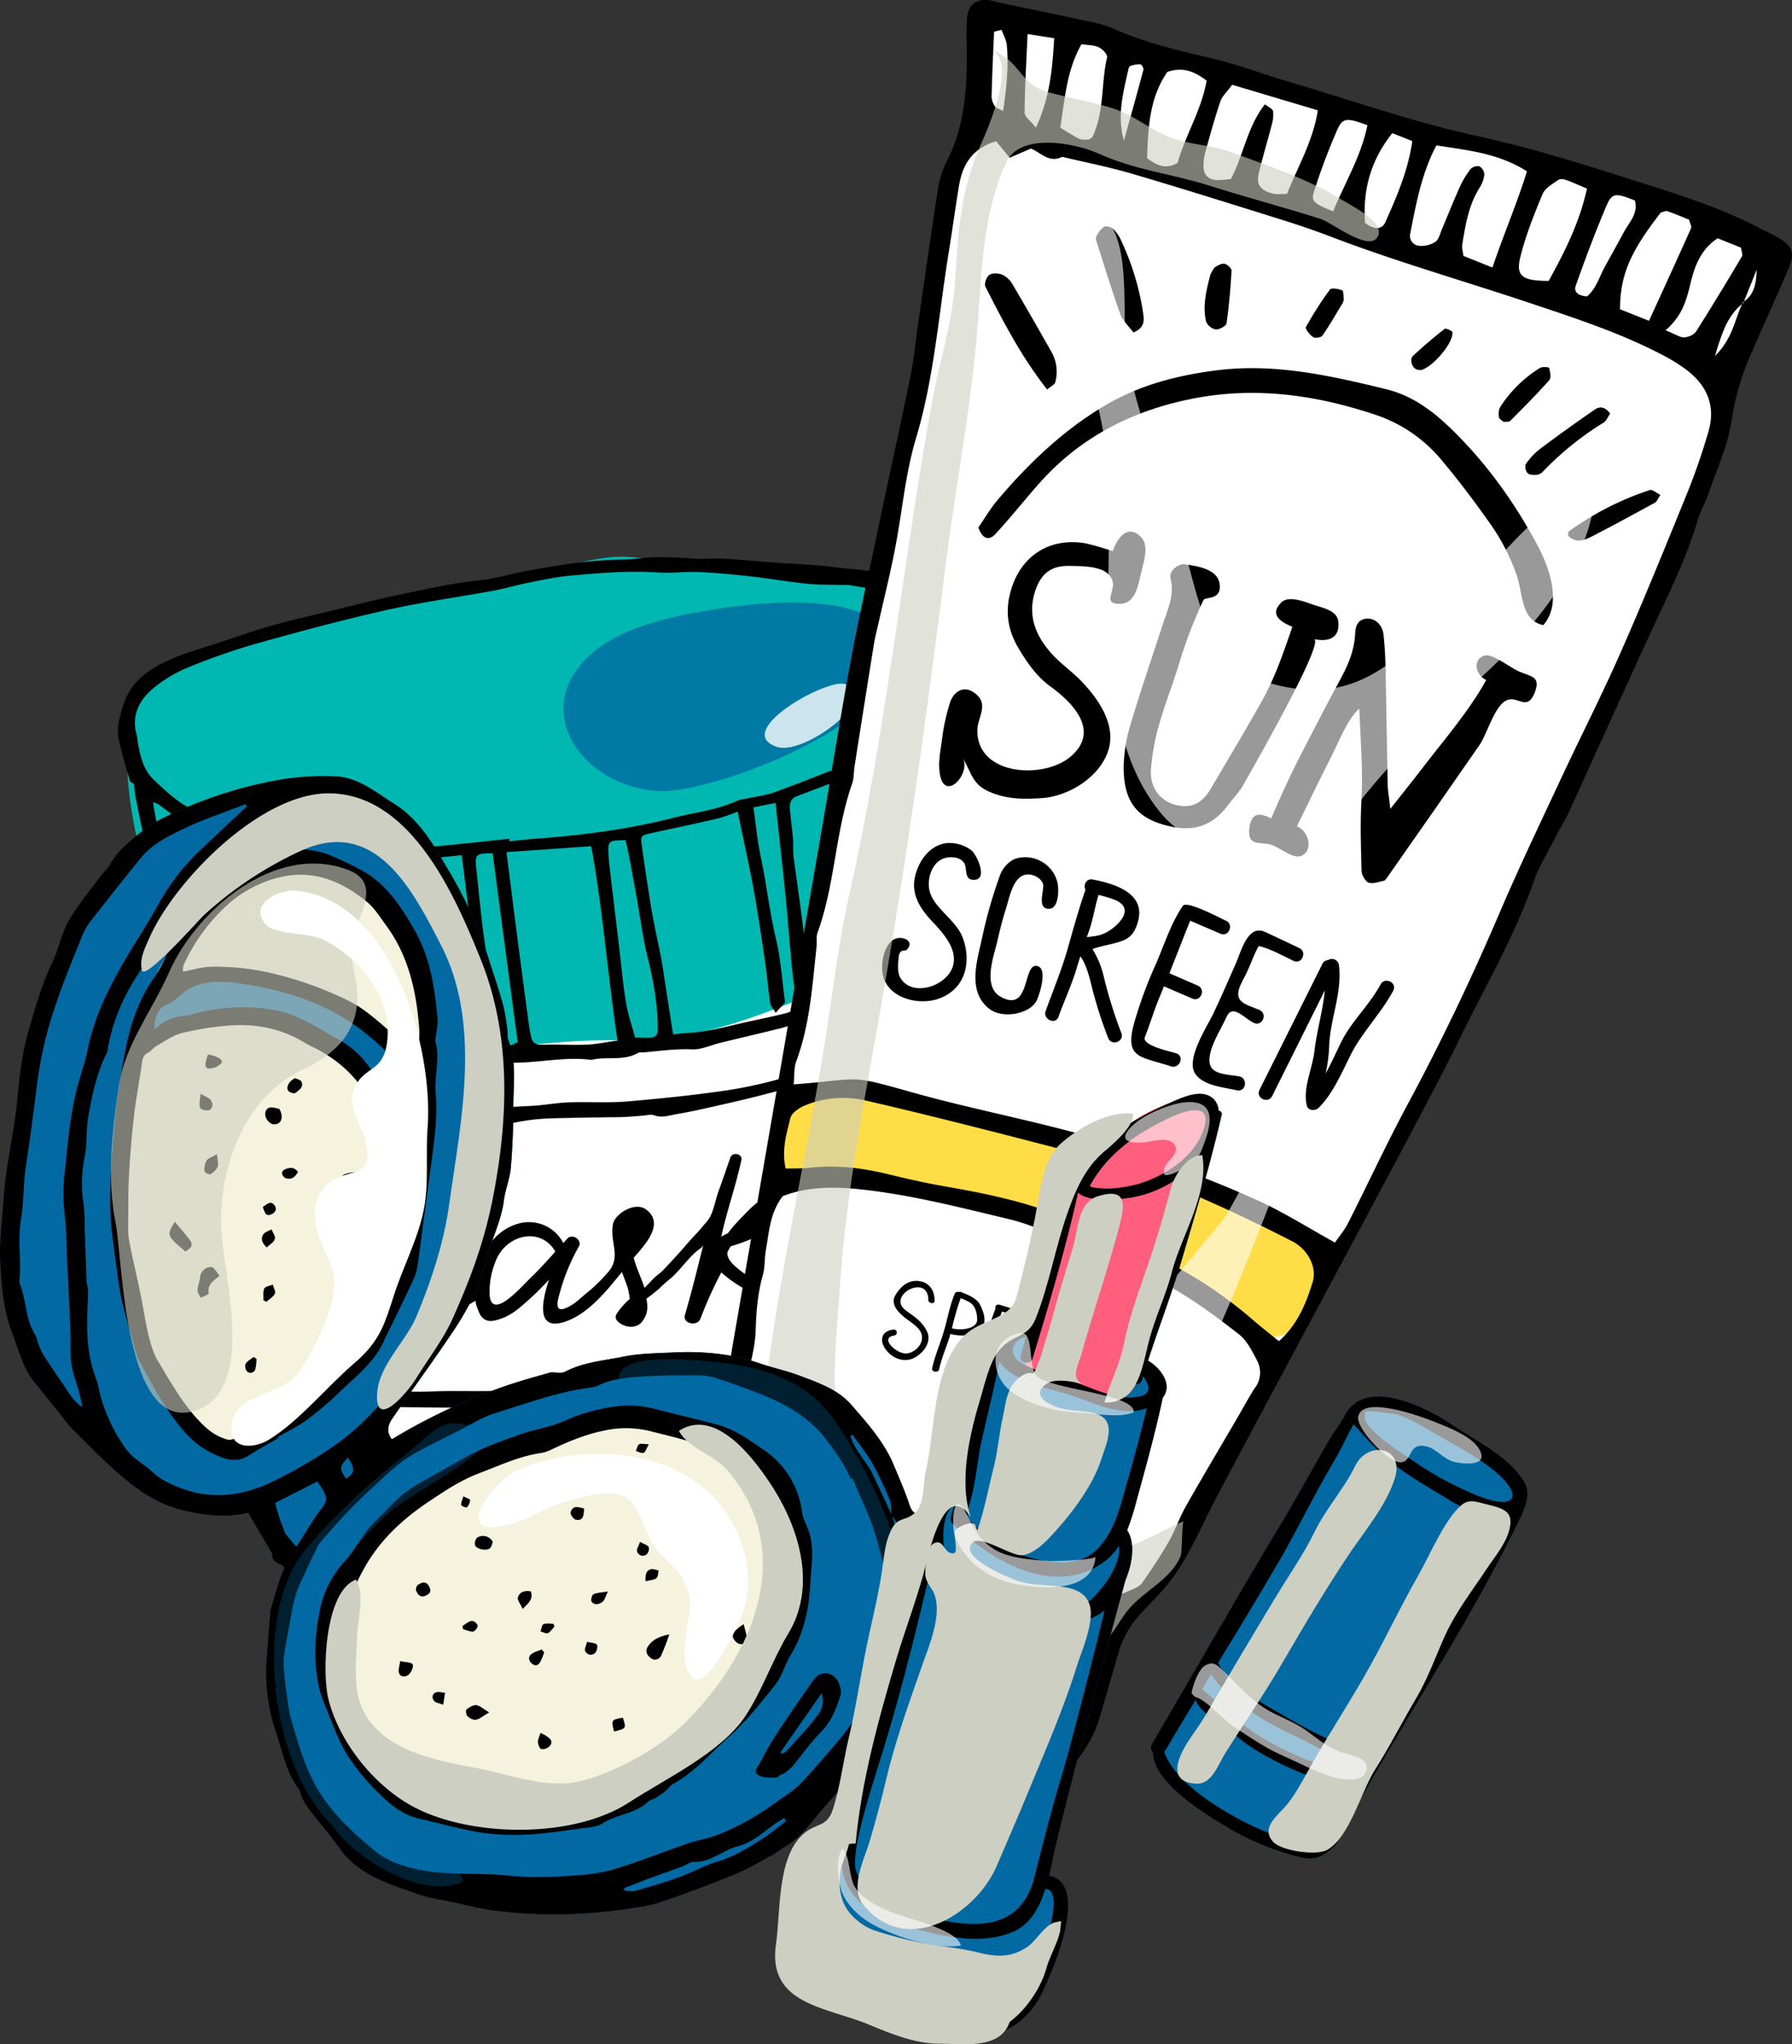 <?xml version="1.0" encoding="UTF-8"?> <svg xmlns="http://www.w3.org/2000/svg" viewBox="0 0 715.51 816.07"><rect x="0" y="0" width="715.51" height="816.07" fill="#333333" stroke="none"/> <defs> <style>.cls-1{isolation:isolate;}.cls-2{fill:#00b8b1;}.cls-10,.cls-17,.cls-18,.cls-2,.cls-3,.cls-4,.cls-5,.cls-6,.cls-7,.cls-8,.cls-9{fill-rule:evenodd;}.cls-16,.cls-18,.cls-3,.cls-4,.cls-8{fill:#fff;}.cls-10,.cls-15,.cls-18,.cls-4{opacity:0.6;}.cls-14,.cls-4,.cls-6{mix-blend-mode:screen;}.cls-10,.cls-13,.cls-15,.cls-5{fill:#cdcfc2;mix-blend-mode:multiply;}.cls-11,.cls-14,.cls-6{fill:#0269a3;}.cls-6,.cls-8{opacity:0.8;}.cls-9{fill:#ffdd47;}.cls-12{fill:#f5f2dd;}.cls-14{opacity:0.3;}.cls-16,.cls-18{mix-blend-mode:overlay;}.cls-17{fill:#ff5e7c;}</style> </defs> <g class="cls-1"> <g id="Ñëîé_1" data-name="Ñëîé 1"> <path class="cls-2" d="M420.56,338.55c-.6-13-.66-21-4.85-34-5.46-17-10.55-38.06-28.9-44.19-9.12-3-20.34-3.87-29.92-6.55-18.74-5.25-34.27-.66-52.65-3.49-12.6-1.94-23.11-6.33-36.16-4.61-18.53,2.44-36,10.67-54.38,14.08-23,4.27-45.21,8.24-68.57,11.82-14.43,2.21-27.58,7.86-40.69,13.6C92.51,290.43,80.27,297.3,78,310.64c-4.42,25.6,4.25,56.92,12.55,81.09,6,17.52,8.27,39.8,29.07,45.7,18.63,5.28,38.7,7.64,58.91,8.14a449.85,449.85,0,0,0,63.23-3.42c9.72-1.15,20.27-3.71,30-3.52,15.54.29,27.16,4.64,42.64-.69,9.73-3.35,18.33-8.86,28.27-11.77,26.48-7.73,53.19-10,74.58-29.48,7.48-6.81,12.29-12.63,11.75-22.47C428.33,362.26,421.13,350.9,420.56,338.55Z" transform="translate(-26.08 -23.07)"></path> <path class="cls-3" d="M462.32,446.91c-2.62-26.89-.25-61.65-27.64-76.92-2.11-1.17-17.54-6.94-17.6-7.7,2.95,23.18-12.19,34-32.29,43C377,408.81,368,412.61,359.91,416c-28.34,11.71-54.66,23.2-85.54,22.4-28.15-.72-55.91,4.9-83.92,6.7a193.75,193.75,0,0,1-26.45-.14c-14.49-1.05-28.45-3.51-44.26-6.19-12.33-2.08-20.58,2-22.29,15.31-2,15.35,5.07,38.77,8.11,54.34,4.06,20.75,8.08,42.59,18.66,61.19,13.26,23.3,30.47,23.66,54.27,29.4,22.42,5.41,46,6.06,68.94,7,15.48.63,31-1.47,46.15-4.28,37.18-6.89,75.48-16.18,109.39-33.91A336.66,336.66,0,0,0,458.3,532C483.87,511.49,464.83,472.55,462.32,446.91Z" transform="translate(-26.08 -23.07)"></path> <path class="cls-4" d="M389.87,408.74a199.35,199.35,0,0,1-34,16.27c-7.94,3-24.91,4.2-30.51,11-6.91,8.35,1,16.73,10.37,17.54,8,.7,17.5-1.76,25.07-4.31,17.15-5.76,34.38-9.94,50.36-19.06,9.33-5.33,37.7-22.52,24.39-37.17C426.32,382.87,398.84,403.31,389.87,408.74Z" transform="translate(-26.08 -23.07)"></path> <path class="cls-5" d="M447.61,541.49c-11.75,2.48-29.73,17.66-34.54,20.65-17.75,11-37.19,19.82-56.14,27.16s-40.35,15.17-60.72,14.47c-23.1-.8-46.12-8.47-69.13-2.29-13.74,3.69-19,7.18-34.1,4.7-14.66-2.41-29.06-6.34-43.53-9.68-16.56-3.84-35-24-48.63-33.74-6-4.3-6.25-14.46-18.31-8.94-7.51,3.44-9.82,12.52-8.4,20l0,.15c8.26,40.94,58.25,45.56,91.5,50.89,18.06,2.89,34.91,3.8,52.71,1.47,24.27-3.18,48.54,1,72.8-3.62,37.46-7.18,71-19,106.62-31.76,15.16-5.44,64.47-21,60.06-43.41C456.68,541.74,452.74,540.41,447.61,541.49Z" transform="translate(-26.08 -23.07)"></path> <path class="cls-6" d="M320,265.13A246.8,246.8,0,0,0,292.59,270c-11.22,2.83-22.11,7-29.92,13.71C236,306.48,259.5,338.08,290,338.86c21.32.53,91.77-26.23,93.05-52.85S337.19,262.83,320,265.13Z" transform="translate(-26.08 -23.07)"></path> <path class="cls-7" d="M467.15,443.08q-2.82-21.19-6.18-42.34c-.65-4.08-1.05-8.54-3.83-11.8S453,382.12,451,378.66c-2.28-4-5.49-6.64-10.17-7.27L431.07,370c-.95-5-1.74-10-2.89-15-1.43-6.18-3.35-12.26-4.72-18.46-1.95-8.92-3.4-17.95-5.41-26.85-1.6-7.11-3.68-14.11-2.8-21.54a6.19,6.19,0,0,0-.43-2.74c-2-5.52-3.43-11.31-6.13-16.45-2.38-4.51-5.51-8.63-11.09-10.54-5.85-2-11.73-3.84-17.59-5.76-6.78-2.22-13.72-2.25-20.57-3.16-8.1-1.09-16.33-1.25-24.5-1.86-6.62-.49-13.23-1.16-19.86-1.54-3.7-.21-7.45.25-11.15,0-7.74-.53-15.45-1-23.18-.06a61.66,61.66,0,0,1-6.51.41c-13.08.2-25.89,2.31-38.71,4.71-5.72,1.08-11.24,2.84-17.17,3.45-10.9,1.13-21.7,3.54-32.45,5.8-10.29,2.15-20.47,4.78-30.68,7.24-6.93,1.68-13.89,3.25-20.75,5.21s-13.57,4.3-20.33,6.54-13.36,4.05-19.73,6.81c-8.52,3.69-16.14,8.65-19.1,18.37-1.31,4.31-2.8,8.65-1.91,13.11,1.14,5.73,2.87,11.36,4.49,17,.2.68,1.36,1.08,1.71,1.34.21,2.07.24,3.53.52,4.94,1.92,9.71,4.07,19.38,5.81,29.11,1.84,10.3,3.35,20.66,4.92,31,.18,1.15.19,2.74-.45,3.5-2.77,3.3-5.77,6.39-8.75,9.49-4.51,4.69-9.4,9.12-11.36,15.61-1.5,5-2.74,10.14-4,15.25a7.63,7.63,0,0,0,.37,3.17c2.26,10.22,5.47,20.21,7.37,30.54s4.36,20.61,6.6,30.91c1.59,7.25,3.27,14.49,4.84,21.75,1,4.7,1.46,9.58,3,14.11,2.55,7.8,5.7,15.4,8.65,23.07a9.12,9.12,0,0,0,1.36,2.39c2.2,2.79,4.42,5.57,6.72,8.28a42.17,42.17,0,0,0,4.4,4.66c9.12,7.93,20.61,11.07,31.61,14.95,6.93,2.45,14.38,3.4,21.6,5,.9.21,1.81.37,2.73.49,3.05.38,6.11.74,9.16,1.11,2.77.33,5.54.75,8.31,1,5.7.41,11.42.48,17.09,1.08,7.23.76,14.37,1.93,21.69.54a108.56,108.56,0,0,1,13.39-1.28c5.41-.35,10.85-.43,16.26-.81,10.37-.71,20.72-1.63,31.1-2.32,8.31-.55,16.66-.62,25-1.4,5.36-.5,10.59-2.18,15.95-2.83,10.32-1.25,20.67-2.25,30.31-6.61a21.79,21.79,0,0,1,3.15-.85c2.23-.65,4.49-1.21,6.67-2,6.66-2.48,13.29-5.07,19.93-7.6,2.6-1,5.33-1.73,7.82-2.93,4.44-2.16,8.72-4.69,13.14-6.89,4.8-2.39,10-4.14,14.5-7,6.67-4.16,12.89-9,19.3-13.6,1.64-1.16,3.19-2.45,4.9-3.5a68.22,68.22,0,0,0,20.26-19.31c2.28-3.27,4.35-6.68,6.4-10.1,1.9-3.18,4.22-6.12,3.74-10.35-1.18-10.27-.65-20.65-2.27-30.94C469.5,466.21,468.69,454.59,467.15,443.08ZM407.93,301.24l1.24.13c4.5,13.38,5,27.68,8.85,41.13,3.93,13.61,5.72,27.54,8.24,41.92l-6.21,4.79a20.54,20.54,0,0,1-1.62-3.52c-1.28-5.75-2.45-11.51-3.64-17.26-.07-.31-.08-.62-.15-.92-3.45-13.38-3.87-27.18-5.66-40.79-.6-4.61-1.27-9.22-1.79-13.84a49.72,49.72,0,0,1-.37-7.41A19.3,19.3,0,0,1,407.93,301.24ZM81,318.85c-.14-.76-.1-1.56-.31-2.3C78.27,308.23,82,302,88.07,297.18a54,54,0,0,1,13.19-7.71,257.73,257.73,0,0,1,26.68-9.33c17.31-4.86,34.69-9.54,52.22-13.49,14.2-3.19,28.67-5.16,43-7.79,4.56-.84,9-2.19,13.59-3.11,5.16-1,10.34-2.2,15.57-2.72,12.19-1.2,24.4-2.22,36.69-1.42,5.41.34,10.87-.42,16.28-.18,7,.31,13.9,1,20.82,1.77,7.37.82,14.69,2.13,22.07,2.89,4.78.48,9.6.36,14.4.5a16.51,16.51,0,0,1,2.33,0c9.58,1.64,19.34,2.71,28,7.62,5.42,3.07,9.69,7.13,10.14,14,.15,2.3,1.19,4.56,1.18,6.83a70.14,70.14,0,0,1-1.08,9.55c-.09.71-1,1.34-1,2-.41,7.84-6.3,11.87-11.54,16.07s-11.15,7.83-16.77,11.67a8.46,8.46,0,0,1-1.7.78c-12.11,4.72-24.17,9.58-36.36,14.07-3.9,1.44-8.16,1.91-12.25,2.82a14.7,14.7,0,0,0-3.16.72c-8,3.76-16.71,4.61-25.09,6.75-18,4.59-36.22,7-54.67,8.36-3.72.27-7.42.72-11.13,1.09,0-.32,0-.65-.08-1-12.66,1.26-25.3,2.9-38,3.63a174.18,174.18,0,0,1-25.53-.66c-11.54-1-23-2.51-34.49-4.3-7.64-1.2-15.19-3-21.86-7.34a17.54,17.54,0,0,0-3.37-1.57c-7.44-2.71-13.06-8-18.63-13.29C83.11,330.28,82,324.53,81,318.85Zm306.46,44.63c-1.54-6.8-2.58-13.71-3.82-20.57-.83-4.64-1.66-9.28-2.35-13.94a4.3,4.3,0,0,1,.7-2.93c2.12-2.8,14.77-11.69,19-13.5a35.72,35.72,0,0,1,1.48,5.29c1.56,12.61,2.95,25.25,4.53,37.86,1.12,8.9,2.08,17.82,4.7,26.49,1.07,3.5,1.16,7.29,1.74,11.31l-17.18,9.78c-.6-.85-1.28-1.41-1.41-2.07-.89-4.08-2.05-8.16-2.38-12.29C391.76,380.21,389.32,371.91,387.41,363.48Zm2.53,42.64c-3.19,1.5-5.55,2.6-8.44,4-.63-2.63-1.36-4.79-1.66-7-1.11-8.15-2.08-16.32-3.1-24.48a14.1,14.1,0,0,0-.29-1.84c-2-8.73-4.08-17.44-6-26.19-1.09-5-2-10-2.84-15.08-.54-3.16-.17-3.67,2.9-4.81a28.06,28.06,0,0,1,3.12-.95,16.62,16.62,0,0,1,2.2-.24C380.53,355,385.2,380.4,389.94,406.12Zm-47.11-41.91c-.27-2.1,0-4.26-.17-6.37-.32-3.69-.86-7.36-1.18-11-.21-2.37-.2-4.8,2.58-5.87,5.75-2.21,11.51-4.36,17.72-6.71,2.8,13.33,5.84,26.1,8.09,39s3.73,26,5.67,39.94c-8.57,2.09-16,7.11-25.22,8.95-.65-3.48-1.4-6.47-1.75-9.5-.78-6.93-1.22-13.89-2.06-20.81C345.39,382.59,344,373.41,342.83,364.21Zm.86,56.54c.55,4.69-.23,5.93-4.66,7-5.12,1.26-10.29,2.3-15.45,3.45-7.55,1.67-15,3.83-22.81,4.22-2,.1-3.93.37-6,.58-1.05-6.7-2-12.79-2.92-18.87-.58-3.66-1.05-7.33-1.74-11-1.23-6.53-2.75-13-3.87-19.56-1.48-8.7-2.75-17.43-4-26.18-.5-3.53-.14-3.86,3.43-4.64,9.08-2,18.18-3.89,27.22-6a72.83,72.83,0,0,0,7.68-2.71c.63,3,1.19,5.71,1.75,8.42,1.64,8,3.45,16.05,4.88,24.13,1.65,9.3,3,18.66,4.39,28,.76,5.33,1.17,10.7,2,16,.18,1.21,1.26,2.28,2.15,3.79l3.75-4.13c-1.16-8.44-1.65-17-3.61-25.24-2.6-10.88-3.78-22-6.1-32.9-1.35-6.32-1.94-12.8-2.94-19.73l8.89-1.79c.21,2.17.36,3.8.54,5.43,1.15,10.64,2.36,21.26,3.43,31.91.88,8.92,1.53,17.87,2.39,26.8C342.45,412.15,343.19,416.43,343.69,420.75Zm-74.5-54c-.07-.62-.12-1.24-.16-1.86-.42-6.16-.19-6.4,6.79-6.4.44,2,.89,3.8,1.24,5.61q1.62,8.67,3.19,17.34c1.42,7.91,2.43,15.91,4.31,23.71a131.61,131.61,0,0,1,3.7,20.52,77.07,77.07,0,0,1,.41,7.89c-.06,3.05-.85,3.71-4,3.8-1.53,0-3.07-.06-5.08-.11-1.23-4.6-2.82-9.12-3.59-13.78-1.21-7.32-1.87-14.74-2.75-22.12Q271.23,384,269.19,366.74Zm3.45,71.71c-4.7.64-8.64,1.49-12.6,1.65-5.86.23-11.73-.17-17.59,0-2.46.06-3.88-.72-4.37-3.08-.35-1.66-.66-3.34-.89-5q-2.35-17.49-4.64-35c-1.45-11.18-2.85-22.36-4.29-33.79l33.82-2.37C266.82,386.29,268.67,412,272.64,438.45Zm-54.3-48.76c-.81-6.59-1.41-13.21-2.13-19.81-.62-5.76-.23-6.17,6.52-6.21q5,38,10,75.38c-4.5,2.42-5.29,2.13-6.22-1.82-1.46-6.18-3-12.34-4.33-18.54-.5-2.25-.53-4.61-.83-6.91C220.32,404.41,219.24,397.06,218.34,389.69ZM220,441.14c-13.78,1.31-27.77,0-41.81.43-1.57-8.47-3.1-16.64-4.62-24.82-.06-.31-.17-.6-.21-.91-1.91-11.46-3.95-22.91-5.67-34.4-.63-4.25-.53-8.62-.79-13.46,7.41-.46,14.63-.81,21.84-1.39s14.49-1.42,21.71-2.13C213.63,390.09,216.77,415.35,220,441.14Zm-64.63-68.67c-.19-1.8-.36-3.6-.54-5.39,5.72-.51,6.42-.09,6.94,4.53,1.47,12.76,3.27,25.46,5.73,38.07.83,4.24.87,8.62,1.49,12.91.72,5,1.69,10,2.52,15.06a10,10,0,0,1,0,1.81,7.72,7.72,0,0,1-1.44.42c-5.58.35-5.69.28-6.47-5.16-1.28-9.19-2.49-18.39-3.79-27.57-.33-2.29-.88-4.55-1.39-6.81a44.56,44.56,0,0,1-1.31-9.41C157,384.77,156,378.63,155.36,372.47ZM120,363.69a18.36,18.36,0,0,1,.2-2.87l29.11,5c.46,4.58.73,8.54,1.26,12.48,1.48,11.12,2.29,22.31,4.52,33.37,1.83,9.16,2,18.64,3,28.45-2-.2-3.68,0-5-.56-3.56-1.54-7.27-1.27-11-1.49a63.78,63.78,0,0,1-6.39-1c-4.44-.74-5.76-3.89-6.29-7.84-.86-6.45-1.52-13-3-19.29a262,262,0,0,1-5-33.3C121.15,372.28,120.51,368,120,363.69ZM113.24,403c-1.35-8.4-2.63-16.81-4-25.2-1.15-7-2.4-14-3.59-21a7.23,7.23,0,0,1,.14-1.59c3.4,0,5.69,2.1,8.13,3.8a3.47,3.47,0,0,1,.85,2c.53,2.9,1.08,5.8,1.43,8.72,1.31,11,2.44,22.06,3.84,33.07.58,4.59,1.77,9.08,2.53,13.65.86,5.31,1.54,10.65,2.34,16.26-4.57.29-6.73-1.33-7.65-5.16a60.15,60.15,0,0,1-2.15-12.76C115,410.86,113.87,406.93,113.24,403Zm-2.32,22.42c.11.89.08,1.79.12,2.7-5.86-.15-6.31-.49-8.18-5.52-.25-.7-.86-1.27-1.12-2a28.5,28.5,0,0,1-1.83-5.56c-.74-4.72-1.15-9.48-1.81-14.21-.38-2.73-1-5.43-1.53-8.14q-3.45-17.71-6.9-35.42c-.86-4.52-1.66-9-2.54-13.89a7.57,7.57,0,0,1,2.13.73c3,2.2,6,4.35,8.76,6.79a7.55,7.55,0,0,1,2.17,3.93c1.09,5.61,1.85,11.29,2.86,16.93.85,4.7,2,9.36,2.77,14.07.9,5.18,1.72,10.38,2.38,15.6C109.2,409.41,110,417.41,110.92,425.4Zm-34,8.18c1.12-4.44,2.82-8.82,6.23-12.28,2.38-2.42,4.45-5.15,6.71-7.69a10.4,10.4,0,0,1,2.05-1.24c3,7.22,1.46,15.3,5,22,5.15-1.21,9.6.23,14.07,1.86,3.61,1.31,7.29,2.43,11,3.55,4.13,1.26,8.27,2.55,12.46,3.6,2.65.66,5.41.92,8.14,1.32a43.83,43.83,0,0,1,6,.83c4.42,1.3,8.86.66,13.29.62a11.31,11.31,0,0,1,2.78-.05c7,1.83,14.22.49,21.21,1.5,7.82,1.13,15.47,0,23.19-.29a5.46,5.46,0,0,1,1.85,0c5.85,1.89,11.67-.36,17.48-.08,11.32.54,22.5-2.55,33.83-1.07,6.1-1.51,12.74.59,18.59-2.76.71-.41,1.79-.18,2.69-.27,6.29-.59,12.51-1.45,18.9-1.17,3.72.17,7.52-1.69,11.29-2.6,8.12-2,16.26-3.88,24.37-5.89a40.52,40.52,0,0,0,5.28-1.79c6.9-2.76,13.83-5.47,20.67-8.39,9.26-4,18.45-8.07,27.64-12.17,3.65-1.64,7.31-3.32,10.82-5.21,4.35-2.34,8.56-4.94,12.84-7.39,1.2-.69,2.48-1.24,3.73-1.84,3.91-1.9,7.7-3.86,10.27-7.67,1.36-2,3.32-3.63,5.15-5.59-.41-1.92-.75-3.52-1.07-5.07,5.32-1.87,9.56-.06,12.44,5,3.82,6.75,3.37,12-1.25,18.28-4.21,5.7-9.34,10.22-14.42,14.9a82,82,0,0,1-16.37,11.33,70,70,0,0,1-10,4.7c-9.33,3.34-18.77,6.25-28,9.92-8.74,3.46-18.35,4.64-27.26,7.73a175.48,175.48,0,0,1-31.49,8c-13.5,2-27.1,3.41-40.7,4.55-7.69.64-15.48.08-23.21.36-4.78.17-9.53,1.09-14.32,1.37-9.12.53-18.25.83-27.37,1.26-7.91.38-15.83,1.4-23.69,1.07-11.27-.47-22.64,1.43-33.82-1.52-2.79-.73-5.84-.42-8.75-.79-7.68-1-15.33-2.38-23-2.95-8.09-.58-15.55-3.91-23.56-4.69a16.33,16.33,0,0,1-4.75-1.8c-5.26-2.39-9.66-6-13.82-9.94C76.43,441.84,75.87,437.68,76.91,433.58Zm383.46,89.2c-6.46,8.28-12.81,16.65-21.82,22.56-6.18,4-11.95,8.72-18,13a44.85,44.85,0,0,1-4.85,2.7c-6.66,3.57-13.28,7.23-20,10.67a123.45,123.45,0,0,1-13.1,6c-7.67,2.85-15.54,5.19-23.22,8a149.3,149.3,0,0,1-28.71,7.59c-11.19,1.75-22.44,3.23-33.73,4.25-8.44.77-17,.55-25.47.9q-15.32.62-30.61,1.44c-9,.49-17.95,1.14-26.92,1.7a23.78,23.78,0,0,1-2.8,0c-8.34-.48-16.75-.4-25-1.65-5.52-.84-11-1.5-16.57-2-2.89-.26-5.66-1.49-8.55-2-8.7-1.48-17-4.47-25.35-7.11a93.88,93.88,0,0,1-13.55-5.79,28.31,28.31,0,0,1-10.89-9.19c5.37,1.23,9.77,2.36,14.22,3.25,10.14,2,20,5.39,30.56,5.43,5.2,0,10.39,1.16,15.6,1.6,4.14.35,8.32.5,12.47.59,7.59.15,15.16.26,22.74.24a35.74,35.74,0,0,0,5.44-.92,10.5,10.5,0,0,1,2.23-.24c3.53.14,7.08.44,10.61.48,6,.07,12.08.19,18.11-.07,8.47-.35,16.94-.92,25.39-1.6,6.74-.54,13.51-1.07,20.16-2.19,9-1.51,17.83-3.59,26.74-5.41,4.54-.93,9.13-1.64,13.62-2.75q19.62-4.83,39.15-10c6.58-1.74,13.12-3.67,19.56-5.86,4.21-1.43,8.09-3.91,12.33-5.14a120.21,120.21,0,0,0,19.25-7.88c4.29-2.08,8.08-5.17,12.25-7.53,3.22-1.83,6.94-2.86,10-4.9,5.11-3.4,9.88-7.3,14.77-11,2.5-1.91,4.93-3.93,7.9-6.3A19.88,19.88,0,0,1,460.37,522.78Zm6.26-24.19c-2,3.37-3.18,6.08-5,8.25-3.07,3.66-6.13,7.53-9.93,10.32-6.33,4.65-13.23,8.53-19.92,12.7-4.58,2.86-9.15,5.76-13.83,8.45a127.61,127.61,0,0,1-26,10.92c-2.65.82-5.09,2.31-7.73,3.17-6.16,2-12.34,3.92-18.58,5.65-6.73,1.86-13.47,3.68-20.29,5.13-14,3-27.89,6.23-42,8.42-14.38,2.24-28.92,3.6-43.42,4.87-11.26,1-22.58,1.36-33.88,1.78-7,.26-13.94.06-20.92.12-5.57,0-11.17.47-16.73.15-7.08-.4-14.13-1.44-21.2-2.12-3.85-.37-7.75-.38-11.59-.9-7.51-1-15-2-22.46-3.52-7.83-1.66-15.56-3.88-23.25-6.12a21.41,21.41,0,0,1-6.94-3.54,10,10,0,0,1-3.22-4.91q-4-14.28-7.64-28.72C88.63,515,85.34,501.27,82,487.55c-2.22-9-4.51-18-6.58-27-.62-2.67-.6-5.48-1-9,3,1.92,5.81,3.22,8,5.17,7.17,6.27,16,7.7,24.88,9.43,7.3,1.43,14.83.94,22,2.13s14.68,1.39,21.89,3.26c4.57,1.18,9.55.7,14.35,1,3.23.17,6.47.44,9.71.48,3.72.05,7.46.09,11.17-.21,10.22-.83,20.42-1.36,30.62.31a15.81,15.81,0,0,0,5.09-.1c5.65-.95,11.24-2.36,16.93-3,5.19-.62,10.47-.55,15.72-.7,5.09-.14,10.19-.17,15.28-.25,1.84,0,3.7,0,5.54-.1,2.47-.13,4.93-.36,7.39-.54,1.38-.1,2.94-.63,4.11-.18,3.34,1.27,6.47,0,9.6-.5,5.93-1,11.79-2.4,17.67-3.72,5.12-1.15,10.24-2.33,15.32-3.65,10.34-2.68,20.7-5.33,31-8.27,6.1-1.75,12.05-4,18.06-6.05,3.95-1.35,7.86-2.86,11.84-4.14,6.06-1.93,12.42-3.14,18.16-5.74,7.4-3.35,15-6.49,21.09-12.39,5.31-5.18,11.14-9.81,16.51-14.93,2.1-2,3.54-4.66,5.31-7,.5-.68,1.11-1.27,2.37-2.69C459.79,433.07,463.52,466.33,466.63,498.59Z" transform="translate(-26.08 -23.07)"></path> <path class="cls-7" d="M348.88,542.91c-9.16-3.44-18.5-6-26.14-11.83-2.38-1.82-6.35-4.71-6.24-7.76,0-.77,1-2,1.3-2.71,5.61-1.68,10.68-3.55,15.08-7.1,3-2.46,7.57-7,4.95-10.8-4.37-6.3-12.87,3.58-15.29,6a66.33,66.33,0,0,0-5.86,6.69,15.56,15.56,0,0,0-2.62,1.37c2.24-10.35,5.84-20.36,8.06-30.65.52-2.44-3.56-3.37-4.41-1-1.54,4.38-3,8.79-4.61,13.15-1.32,3.53-1.8,7.23-3.55,10.68a19.6,19.6,0,0,1-2.24,2.92c-1.58,2-3.29,3.78-5.05,5.66-2,2.2-3.88,4.47-5.89,6.68-1.83,2-3.7,4-5.6,6-1.21,1.26-2.82,2.22-4,3.51-.34.38-3.32,3.53-3.37,3.42-1.33-4.09-3.39-8.2-4.29-12,4.88-5.49,12.45-13.85,4.83-19.3-4.49-3.22-12.45,1.9-13.14,6-1.3,7.7,3.7,13.13-2.34,19.56a67,67,0,0,1-7.31,7.17c-2.76,2.15-5.13,4.77-8.35,6.33-6.08,3-3.89-3.19-3.09-6.16a79.74,79.74,0,0,1,7.53-18.12c1.38-2.47-2.55-5.39-4.76-3L251,519.32a15.44,15.44,0,0,0-17.41-7.93,20.7,20.7,0,0,0-12.8,9.7c-2.7,4.35-3.44,9-5.34,13.6-1.33,3.19-6,6.17-9,8.2-1.4.93-6.73,4.2-6.46.54.21-2.9,1.77-6.08,2.69-9a62.88,62.88,0,0,1,3-7.57c1.15-2.44,2.1-4.95,3.13-7.37,2.12-5,4.88-9.63,6.89-14.63q3.66-9,7.6-17.86c1.22-2.75-4-3.83-5.17-1.13-4.74,10.5-11.36,18.91-18.88,28.06-8.2,9.95-15.34,20.48-24,30.12-6.59,7.26-1.94-1.28-1.32-4.22,1.25-5.83,3-11.59,4.66-17.35A115.85,115.85,0,0,1,191.68,492c1.65-2.63-2.88-4.78-4.71-2.25-13.48,18.76-26.68,37.87-40.7,56.32-3,3.89-12.46,15.71-19.9,10.58-4.65-3.23-4-13-3.92-17.63.11-6.06.61-15.18,7.41-18.62,9.85-5,13.49,7.44,11.1,13.31-.43,1-2.71,3.08-2.71,3.91,0,5,4.61.4,5.69-1.31a18,18,0,0,0,2.79-8c.65-7.46-7.22-15.27-16.44-12.21-16.09,5.37-17.54,25.4-12.27,37.27,5,11.15,18,9,26.61,2.09,9.43-7.62,14.72-19.49,21.42-28.79,3.17-4.41,6.41-8.76,9.67-13.12-1.69,4.76-3.19,9.63-4.66,14.66s-8.21,19.24-1.57,23.45a3.5,3.5,0,0,0,3.46.35c11.55-4.33,19.9-20.9,26.44-29.45l5.89-7.64c-1.39,3.37-2.76,6.75-4,10.15-2.06,5.58-10.07,19-6,24.85,2.69,3.89,7.23,2.08,10.59-.07s6.57-6,10.27-7.52c-.72.29,1.45,5.36,1.85,5.89,1.56,2.17,3.41,2.56,6.07,1.9,5.78-1.42,9.32-4.77,13.36-8.38,2.77-2.48,5.35-5.12,7.88-7.81-3.52,10.48-4.69,21.25,7.71,16.28,8.58-3.43,15.57-12.16,21.39-19.36.82,2.17,1.62,4.29,2.32,6.33a28.31,28.31,0,0,1,.79,4.48,26.37,26.37,0,0,0-5.17,5.87,2.25,2.25,0,0,0,0,2.6c2.21,2.74,7.57,3.88,10.14.51,2.24-2.91,2.44-5.84,1.66-9.11a62.45,62.45,0,0,0,5.21-4.12,57.59,57.59,0,0,1,4.66-4.12c3.71-3.32,6.4-7.39,10.11-10.64,1.07-.91,2.47-1.47,2.83-2.84-2.35,9.44-4.67,18.91-7.4,28.25-1,3.47,5,4.71,6.23,1.37a163.82,163.82,0,0,1,8.31-18.42c8.44,7.92,26.42,15,31.47,17C349.53,549.71,352.9,544.45,348.88,542.91Zm-111-9.68c-3.13,3-15.46,17.38-16.29,6.84A31.73,31.73,0,0,1,223.8,527c4-11.25,18.25-14.43,24-4.28C244.63,526.29,241.39,529.85,237.9,533.23Z" transform="translate(-26.08 -23.07)"></path> <path class="cls-7" d="M440.6,482.28a15.71,15.71,0,0,0-6.92-2.11,6,6,0,0,0-5.13.76,8.47,8.47,0,0,0-4.72,4.22,4,4,0,0,0,.06,3.76,2.76,2.76,0,0,0,.08.27c0,.14-.09.3-.12.44-.29,1.1.83,1.62,1.67,1.23a5.74,5.74,0,0,0,6.82.2c2.6-1.95.1-6-2.55-4.06-.33-.17-.67-.39-.88-.51,3.47-2.65,8.43-1.13,9.08,4.23a5.56,5.56,0,0,1-1.22,4.58c-5.5,2.4-11.31.28-17-.72a109.77,109.77,0,0,0-12.93-3.87,2.15,2.15,0,0,0-1.39.22c-6-2.57-13.9-4.57-19.71-2.88a42.1,42.1,0,0,0-19.53,7.07c2.62-3.08,7-7,6.07-6.55a43.39,43.39,0,0,1,7.86-2.61c4.51-1.21,9.05-1.37,13.57-2.26,5.7-1.12,11.48-3.8,12.92-9.75,2.75-11.47-8.36-22.73-21.54-17.8-7.76,2.89-21.63,14.66-9.76,20.3,7.21,3.43,17.45-1.26,16-9.55-1.05-5.86-6.24,2.65-8,3.39-9.65,4.14-5-6.62.32-8.89,6.65-2.83,16.48,1.31,17.46,8,1.65,11.17-21.29,11.21-28.39,14.74-5.68,2.79-8.57,6.77-11.12,12.16a5.54,5.54,0,0,0-.48,2.79,38.07,38.07,0,0,0-10.05,17c-1.33,5.1,4.07,8.82,4.45,4,.42-5.52,4.42-12.39,9.51-17.23.41-.32.8-.66,1.21-.95,2.49-1.71,5.22-3.16,7.62-4.95.62-.47,1.46-1,2.39-1.65,8.88-2.81,18.56-3.48,26.43-.23,13.44,5.55,11.35,23.9-2.15,29.39-5.6,2.28-20.37,4.73-18.28-7.19q3.47-9.09,10-6.35c-1,1.74.85,4.39,3,3.06,10.26-6.42-7.75-11.53-15-5.14-4.56,4-5,13.31-1.1,17.44,5.53,5.83,12.61,6.18,20.53,4.09,12.77-3.37,21.85-20.11,16.38-31,4,1.16,9.1,3.35,13.35,3.3,3.63,0,8.15-1.25,11-3.82.37-.26.75-.43,1.13-.74C446.59,493.87,446.22,485.61,440.6,482.28Z" transform="translate(-26.08 -23.07)"></path> <path class="cls-8" d="M363,296.08c-8-1.6-44.6,19.15-26.71,25.15C347.71,325,380.08,299.47,363,296.08Z" transform="translate(-26.08 -23.07)"></path> <path class="cls-3" d="M734.35,126.87c-4.39-15.13-31.47-16.34-43.65-23.19-26.62-15-51.38-15-79.57-22.76-33-9.07-65.44-16.26-97.59-25.88-10.46-3.13-20.88-6.52-31.29-10.31-19.29-7-66.05-31.54-65.12,7,.36,14.32-3.4,18.1-9.07,30.57-8.48,18.61-9,49.16-11.48,69.55-6,49.28-19,95.2-27.74,144.09-8.1,45.37-16.8,90-22.59,136.34-4.26,34.09-16.41,66.47-21.68,100.3-3.4,21.86-10.23,55.79.38,76,12.93,24.63,38.25,34.91,63.38,44.6,26,10,44,18.14,72.29,13.58,18.54-3,37.5-25.44,46.5-40.42,31-51.55,52.18-108.24,81.36-161C609,428.19,628.67,389.65,649,351.78c16.31-30.45,25-62.54,41.71-92.26,5.69-10.12,5.88-21.76,10.3-32.67,4.93-12.16,11.87-23.44,13.71-36.66C717.12,172.74,739.34,144,734.35,126.87Z" transform="translate(-26.08 -23.07)"></path> <path class="cls-9" d="M555.57,526.39c-3.11-7.58-14.21-13-20.36-18.12-9.17-7.61-16.61-7.56-28-10.64-7.32-2-13.55-6.77-20.79-8.89-29.43-8.58-57.84-17.35-87.75-24.53-10.38-2.49-20.71-5.87-31.44-6.38-11.66-.55-15.87,2.8-26.06,6.81-8.09,3.18-7.39,20.05-6.28,26.92,11.1,6.16,23.28,4.38,35.33,3.78s18.59,3.81,30,6.88c12.25,3.29,24.54,1.79,36.55,5,14,3.71,27.79,10.18,40.84,16.41,9,4.33,17.38,9.92,26.25,14.56,6.71,3.52,7.26,6,12.45,11.17,6.59,6.61,15.33,9.81,24.37,5.81,7.17-3.18,14.7-12.75,15.75-21.56A14.44,14.44,0,0,0,555.57,526.39Z" transform="translate(-26.08 -23.07)"></path> <path class="cls-9" d="M454.05,671.05c-7.06-.35-14.34.27-21.14-1.27A357.56,357.56,0,0,1,394.81,659c-19.78-6.81-38.19-16.34-54-30.44-3.78-3.39-7.86-6.45-11.8-9.67-8.06,10.35-11.18,18.87-11.86,32a427.84,427.84,0,0,0,48.71,23c9-6.94,9-6.9,18.54-4.86,3.23.69,6.63.79,9.77,1.74,12.53,3.81,26,5.86,34.74,17.31a6.33,6.33,0,0,0,3.32,2.41c7.87,1.5,15.77,3,23.71,4a6.22,6.22,0,0,0,6.67-4.31c2.14-5.7,4-11.49,2.57-18.64Z" transform="translate(-26.08 -23.07)"></path> <path class="cls-9" d="M415.77,687.39A55,55,0,0,0,384,677.64c-2,0-4,3-7.62,5.94C389.22,691.3,400.62,695,413,695.19c1.41,0,3.57-1.66,4.07-3S416.87,688.15,415.77,687.39Z" transform="translate(-26.08 -23.07)"></path> <path class="cls-9" d="M426.5,698.43c-2.39,1.55-4.59,3.43-7.13,4.48s-5.56,2.17-8.05,1.66c-12-2.48-24.14-4.67-35-10.69a29,29,0,0,1-9-8.55c-1.67-2.37-3-4.48-5.83-5.63-12.67-5.13-25.25-10.49-37.93-15.6-2.41-1-5.13-1.2-7.59-1.74-5.46,16-3.78,23,7.3,32a76.48,76.48,0,0,0,6.91,4.92c14.35,9.23,29.8,16.27,45.59,22.6a30.86,30.86,0,0,0,6.8,1.86c16.32,2.43,32.64,4.91,49,7,3.07.39,7,.1,9.44-1.56,8.4-5.78,14-13.62,14.53-24.19C446.66,697.76,435.81,702.06,426.5,698.43Z" transform="translate(-26.08 -23.07)"></path> <path class="cls-7" d="M736.48,118.18c-2.42-1.46-5.06-2.56-7.57-3.89-16.41-8.69-34.16-14-51.69-19.6C657,88.2,636.55,81.9,615.8,77.37c-25.48-5.58-50-14.25-74.88-21.58-10.42-3.06-20.63-7-31.19-9.47-13.38-3.14-26.69-6.21-39.28-11.93a47.33,47.33,0,0,0-9.53-2.72c-12-2.6-24-5.08-36-7.6-1.39-.3-2.75-.77-4.15-.93-4.9-.56-8.22,2-8.58,7.14-.33,4.7-.11,9.45-.08,14.18.08,14.78-1,29.29-7.91,42.83a36.54,36.54,0,0,0-3.52,10.76c-2.86,18.2-5.42,36.44-8.07,54.68-.95,6.52-1.53,13.12-2.82,19.57-3.16,15.75-6.64,31.44-10,47.16q-1.62,7.64-3.23,15.26c-3.58,17.13-7.47,34.18-10.66,51.38-4.13,22.31-7.7,44.72-11.54,67.08-2.31,13.51-4.7,27-7,40.53-3.88,22.74-31.72,183.44-31.91,184.84-1.48,11.37-2.26,22.66,4.15,33.51-1.92,4.8-3.89,9.6-5.76,14.44-6,15.49-10.8,31.2-11.73,48-.46,8.3,1.84,14.85,7.76,20.32a43.84,43.84,0,0,0,6.61,5.35c10,6.22,19.9,12.89,30.43,18.19,13.49,6.82,27.5,12.43,42.86,14.15,14.08,1.58,28.15,3.59,42.06,6.29,8.57,1.66,14.95-.93,19.92-7.3,5.22-6.69,10.55-13.43,13.1-21.76,2.22-7.22,7.43-25.79,8.06-27.69,4.41-13.53,11.64-16.57,20.18-27.52,7.24-9.28,12.06-20.83,17.65-31.67,11.45-22.17,87.61-163.06,96.74-182.22,10.35-21.74,22.84-42.43,30.84-65.32,2.32-6.63,6.16-12.73,9.37-19.05,1.49-2.94,3.31-5.73,4.68-8.72,11-24.07,21.83-48.22,32.92-72.24,6.72-14.56,14-28.87,18.57-44.35,1.2-4,3.39-7.79,4.75-11.8,3.2-9.39,7.5-18.66,8.87-28.33a100,100,0,0,1,7.42-25.7c5.05-11.73,10.44-23.31,15.41-35.08C742.8,124.13,741.72,121.31,736.48,118.18ZM701,136.46c1.6-6.74,3.91-13.65,10.89-18.26l9.35,3.74c.23,1.69.76,2.82.4,3.42-6,10.09-12.07,20.17-18.37,30.08-.83,1.3-3.09,2.24-4.73,2.31s-3.36-1.19-7.43-2.82C697.78,149.13,699.42,143,701,136.46ZM689.2,107.93c.88-.2,1.91-.78,2.64-.53,3.07,1,6.06,2.34,8.67,3.39.41,1.6,1.09,2.7.8,3.35-5.36,12-10.83,23.89-16.81,37l-11.58-4.62C673,132.77,677,123.62,689.2,107.93Zm-21.81-2.47c2.35-5.5,3.69-5.45,11.46-2.35,1.46,5.27-2.35,8.77-4.5,12.81-2.45,4.58-5,9.12-7.5,13.67-2.24,4.08-3.48,8.81-7.13,11.81-3-.2-5.45-1.5-4.49-4.22C659,126.5,663,115.87,667.39,105.46ZM642,100.53c1-2.31,3.84-4,6.14-5.52,1.58-1.05,2.84-.41,11.59,3.36-3.11,14-9.09,25.59-15.3,36.84-10.48,0-13.2-1.89-11.33-9.44C635.22,117.14,638.57,108.77,642,100.53ZM599.6,81.11c12.73,2,24.79,3.12,36.16,10.36-3.89,12.62-9.07,24.53-13.78,38.39l-11.59-4.63c-.21-1.82-.69-3.24-.47-4.55,1.3-7.89,2.56-15.79,7-22.78a12,12,0,0,0,1.83-5.26,4.07,4.07,0,0,0-2-3.19,3.91,3.91,0,0,0-3.51,1.11,36.26,36.26,0,0,0-4.33,7.23c-2.51,5.57-4.76,11.27-7.15,16.9-.74,1.72-1.2,4-2.55,4.91a10.2,10.2,0,0,1-6.24,1.61,4,4,0,0,1-3.81-4.95C591.52,104.4,593.64,92.42,599.6,81.11ZM582,76.22,590,79.39c-1.74,11.79-6.17,22.11-10.76,32.32-1.38,3.07-4.33,3.2-8.13.35C570.14,98.64,573.53,86.84,582,76.22Zm-22-1.28c2.27-5,3.89-4.88,12.06-1.88-2.4,12-8.65,22.36-13.7,34.38-7.61-3.07-8.87-4.07-7.69-7.64A248.39,248.39,0,0,1,560,74.94ZM513.36,63.52c.71-2.09,2.63-3.77,4.7-6.61l34.2,10.2c-1.91,12.29-7.94,22.35-12.28,33.35-2.21,0-4.15.34-5.86-.13-4.93-1.39-6.5-3.68-5.41-8.17,1.53-6.44,3.48-12.77,5.12-19.18a13.8,13.8,0,0,0,.56-5.53c-.15-.93-1.84-1.62-3.25-2.74-7.08,9-8.5,20.19-13.58,29.82a39.7,39.7,0,0,1-5.77.42c-3.27-.22-5.18-2.12-5.17-5.47a21.49,21.49,0,0,1,.7-5.6C509.21,77.05,511.09,70.22,513.36,63.52ZM492.21,51.77c5.89-2,10.51-.43,15.65,3.49-2,11.69-8.58,22-11.56,32.81-5.34,3.1-8.74.48-12.2-1.8C484.47,74,485.06,62,492.21,51.77Zm-14.68-2.41a11,11,0,0,1,3.85-.62c.52,0,1.41,1.56,1.24,2.18-2.5,9.44-5.15,18.84-7.77,28.26-2.9-9.94-.25-19.31,1.84-28.73A1.64,1.64,0,0,1,477.53,49.36ZM457.9,40.71c2.48.39,4.92.31,6.88,1.23,1.49.69,3.6,2.94,3.35,4-2.5,10.54-1,21.82-5.91,31.87-.18.35-.74.51-1.51,1-1-.07-2.53.2-3.68-.34-2.5-1.17-4.79-2.76-7.6-4.43C451.27,62.62,451.88,51.36,457.9,40.71ZM447,38.32c-.72,12.09-1.67,23.55-7.3,35.72-2.11-2.7-4.52-4.36-4.51-6,.06-9.86.67-19.71,1.18-31.38ZM426,35c.73,2,1.9,4.05,2.09,6.13.8,8.71-.19,17.3-1.48,26.25-1.74-.9-2.79-1.11-3.18-1.73A7.68,7.68,0,0,1,422,61.88c.21-8.73.62-17.44,1-26.16Zm15,694.15c-2.41,1.66-6.37,1.95-9.44,1.56-16.37-2.08-32.69-4.56-49-7a30.86,30.86,0,0,1-6.8-1.86c-15.79-6.33-31.24-13.37-45.59-22.6a76.48,76.48,0,0,1-6.91-4.92c-11.08-9-12.76-16-7.3-32,2.46.54,5.18.77,7.59,1.74,12.68,5.11,25.26,10.47,37.93,15.6,2.83,1.15,4.16,3.26,5.83,5.63a29,29,0,0,0,9,8.55c10.83,6,23,8.21,35,10.69,2.49.51,5.54-.62,8.05-1.66s4.74-2.93,7.13-4.48c9.31,3.63,20.16-.67,29.1,6.57C455,715.57,449.47,723.41,441.07,729.19Zm-64.66-45.61c3.66-3,5.64-5.94,7.62-5.94a55,55,0,0,1,31.74,9.75c1.1.76,1.81,3.46,1.33,4.78s-2.66,3-4.07,3C400.62,695,389.22,691.3,376.41,683.58Zm86.24,6.67a6.22,6.22,0,0,1-6.67,4.31c-7.94-1-15.84-2.5-23.71-4a6.33,6.33,0,0,1-3.32-2.41c-8.77-11.45-22.21-13.5-34.74-17.31-3.14-1-6.54-1.05-9.77-1.74-9.54-2-9.53-2.08-18.54,4.86a427.84,427.84,0,0,1-48.71-23c.68-13.17,3.8-21.69,11.86-32,3.94,3.22,8,6.28,11.8,9.67,15.77,14.1,34.18,23.63,54,30.44a357.56,357.56,0,0,0,38.1,10.79c6.8,1.54,14.08.92,21.14,1.27l11.17.56C466.6,678.76,464.79,684.55,462.65,690.25Zm64.73-113.4c-2.8,4.38-5.26,9-7.87,13.45-6.66,11.41-13.43,22.74-19.93,34.23-2.54,4.51-4.2,9.51-6.77,14-3.27,5.7-6.9,11.2-10.69,16.57-1,1.39-3,2.17-4.76,2.88a112.28,112.28,0,0,1-13.14,5,36.2,36.2,0,0,1-9.72.86c-19.22-.08-37.34-5.6-55.28-11.66-16.67-5.64-31.93-14-46.47-24-10-6.84-16.06-17.27-24.57-25.44-1.55-1.49-2.37-4.2-2.66-6.46-.8-6-1.9-12.24-1.44-18.24.63-7.94,3.55-15.73,3.78-23.64.24-7.64.81-15,2.9-22.37.88-3.12.6-6.56,1.17-9.79,1.32-7.39,1.67-15.11,6.78-21.65,9.78-3.71,19.83-3.85,30.42-2.75,20.3,2.1,40,7.22,59.68,11.9,11.38,2.7,22,8.46,33,12.93,4.81,2,9.44,4.42,14.32,6.17,16.73,6,30.95,16.14,44.71,26.93,3.15,2.46,5.2,6.59,7.14,10.29A10.28,10.28,0,0,1,527.38,576.85Zm9.35-18.39c-3.76-3.06-7.08-5.63-10.24-8.37a171.6,171.6,0,0,0-50.82-30.54c-7.07-2.73-14.08-5.62-21-8.78-16.52-7.55-34.09-11.07-51.83-14.16-7.44-1.29-14.83-3-22.16-4.77-10.2-2.5-20.45-3.73-30.95-2.57-3.14.34-6.34.23-9.88.34-1.69-7.43.34-13.86,1.86-20.12.52-2.15,3.7-4.28,6.15-5.22a40,40,0,0,1,23.71-1.88c13.37,3.07,26.7,6.34,40,9.68,16.52,4.15,33,8.44,49.49,12.74,4.12,1.08,8.23,2.29,12.24,3.7,23.71,8.29,46.5,18.69,68.82,30.13,6.17,3.17,10.11,10.36,8.08,16.53C547.48,543.57,544.11,551.94,536.73,558.46ZM699.86,219.63c-8.72,21.44-17.43,42.9-26.77,64.09-7.42,16.86-15.85,33.28-23.65,50-8.4,18-17,35.92-24.78,54.17-11,25.69-23,50.84-36.21,75.44-8.51,15.79-16.05,32.1-24.17,48.11-1.41,2.8-3.51,5.25-5.18,7.67-10.63-5.88-20.2-11.94-30.4-16.63-13.28-6.1-27-11.21-40.64-16.6-31.8-12.61-65.7-17.67-98.44-26.92-25.37-7.17-18.89-5.11-46.65-3,.37-3.69.07-6.62,1-9.09,5.52-14.85,6.47-30.47,8.15-46,.2-1.85-.22-3.89.41-5.57,7-19.2,7-40,13.75-59.27.78-2.17.64-4.66,1-7q3.84-24.53,7.77-49c.45-2.79,1.2-5.52,1.81-8.28,2.37-10.6,5.05-21.14,7-31.81,2.59-13.92,3.82-28.07,7.92-41.75,7.25-24.12,9.05-49.25,13.05-74,1.44-8.87,2.66-17.77,4.1-26.64,1.36-8.43,5-15.14,14.91-18.11l5.35,6.61,8.48-3.66c3.84,1.44,7.27,6,12.49,3.28,9.17,2.19,18.44,4,27.47,6.63,20,5.87,39.83,12.12,59.7,18.33,6.77,2.11,13.5,4.39,20.12,6.92,25.64,9.8,52,17.34,78,26,18.38,6.15,36.9,12.08,54.18,21.09a70.42,70.42,0,0,1,9.64,5.93c8.38,6.28,12,14.6,8.93,24.86A253.69,253.69,0,0,1,699.86,219.63Zm22.55-76.22-.24.59c-.17.13-.31.28-.48.42-3,6.2-3.67,13.63-10.86,20.77,2.82-9.36,5-16,10.86-20.77.12-.24.22-.49.34-.73.14-.09.25-.19.38-.28l5.08-12.7C727.33,135.67,726.76,140.46,722.41,143.41Z" transform="translate(-26.08 -23.07)"></path> <path class="cls-7" d="M632.41,291.05c-3.16-1.38-10.44-7.15-13.5-6.29-5,1.4-3.76,7.84.58,9.77-6.87,12.58-17.53,24.72-26.12,36-3.33,4.37-6.78,8.62-12.15,15.43-.65-5.52-1-7.41-1.07-9.29-.31-15.53-.51-31.06-.84-46.6-.09-4.51-.31-9-.8-13.54-.43-3.92-3.21-6.59-6.44-6.52s-4.76,2.34-4.88,5.62c-.29,7.8-3.4,14.08-6.85,20.34-5,9.08-9.66,18.41-14.48,27.62-4.33,8.28-8.52,17.56-12.23,26.2-4.6-2.35-7.85-2.52-8.7,3.86-1,7.34,4.26,5.48,8.36,6.53,3.31.85,9.25,6.12,12.51,4.51,5.12-2.53,2.35-10.24-1.89-11.77,4.54-9.23,8.94-18.45,13.67-27.7,3.09-6,6.32-14.78,11.21-19.28.63,13.73,1.53,25.06.89,36.49-.53,9.39-.22,18.91.05,28.39,0,1.59,1.64,4.26,2.84,4.62,1.91.55,4.08-.38,6.13-.78.38-.08.7-.57,1-.95q9.2-13.11,18.38-26.27,9.39-13.5,18.77-27c3.07-4.44,6-15.93,11-17.91,4.38-1.73,7.91,4.64,11-2.9C641.42,293,637.44,293.25,632.41,291.05Z" transform="translate(-26.08 -23.07)"></path> <path class="cls-7" d="M639.74,240.31c-9.49-17.62-21.16-33.7-35.72-47.45-6.9-6.5-14.75-12-24.2-14.35-22.09-5.4-44.32-10.46-67.27-7.68-15.57,1.88-30.83,5.72-44.5,13.67-16.95,9.86-31,23.26-43.63,38.14-3,3.55-5.37,7.67-7.69,11,1.6,4.65,4.28,5.32,6.7,2.72,6.1-6.58,11.67-13.64,17.63-20.37,16.69-18.83,38.11-29.44,62.39-34s48-1.23,71.25,6.47a58.08,58.08,0,0,1,26.74,18c6.7,7.95,13,16.29,19,24.77a83.84,83.84,0,0,1,11.38,21.89c2.3,6.92,1.55,17.67,10.46,19.49C650,263.9,644.52,249.17,639.74,240.31Z" transform="translate(-26.08 -23.07)"></path> <path class="cls-7" d="M457.84,295c-3.57-3.73-7.93-6.73-11.42-10.5-6.75-7.29-10.24-15.58-7-25.51,2.2-6.75,6.25-10.11,13.37-10,5.81.12,16.09-.24,17.58,6.4.87,3.83-4.19,9,3,8.7h.26c5.64-.29,6.82-6.86,8-12.11.95-4.14,3.55-11.12-.08-14.64-5.47-5.3-9.43.79-11.17,5.73-2.9-.91-5.8-1.87-8.84-2.6-.91-.23-1.83-.48-2.77-.62-13.3-2-24.13,4.72-28.44,17-3.12,8.9-2.38,17.1,2.58,25.27,3.42,5.65,7.08,11,12.58,15,9.19,6.64,19.75,17.75,8.3,27.79-10.89,9.54-38,7.81-37.46-10.6.14-4.7,4.23-9.5,0-13.64-4.6-4.53-9.31-2.14-11,3.08a82.76,82.76,0,0,0-3.17,14.83c-.53,3.83-1.37,8.09-1,11.94,1.2,14.09,13,1.41,9.3-4.88,4.12,7,3.81,11.09,12.42,14.21,6.36,2.31,12.37,2.26,19,1.84,10.79-.69,22.81-8.1,26.51-18.41C472.17,312.77,464.74,302.18,457.84,295Z" transform="translate(-26.08 -23.07)"></path> <path class="cls-7" d="M560.44,271.27c-.38-4.53-6.31-5.54-10.19-6.86-3.09-1.06-9.65-3.78-12.59-.82-5.3,5.31.91,8.19,4.43,9.7-3.46,10.08-6.93,20.33-12.18,29.65-6.6,11.76-13.52,23.33-20.37,34.94-2.51,4.26-5.84,7.21-10.76,7-7.93-.37-13.64-6.12-13.15-14.45a86.37,86.37,0,0,1,3.3-18.21c2.38-8.49,5.75-16.71,8.23-25.18a182.32,182.32,0,0,1,9.41-24.37c.69-1.53,7.54.25,6.44-6.68-.94-5.9-9.27-7-13.85-7.64-2.75-.38-6.48,2.82-5.74,5.58,1.74,6.5-1,12.1-2.93,18-4.34,13.35-8.91,26.63-12.93,40.06a63,63,0,0,0-2.81,16.7c-.23,15,5.8,21.77,19.66,24.5,8.87,1.75,16.09-.8,22-8.69,2.16-2.89,4.73-5.53,6.45-8.68,2.18-4,32.52-56.66,27.85-57.62,3.63.75,8.52.75,9.6-3.79A10.17,10.17,0,0,0,560.44,271.27Z" transform="translate(-26.08 -23.07)"></path> <path class="cls-7" d="M430.33,136.53a9.26,9.26,0,0,0-4-3.78c-1.54-.65-4-.77-5.21.07s-2.14,3.59-1.58,4.69c7.17,14.12,14.5,28.18,24.65,41.05,1.42-1.23,3-1.92,3.25-2.94a16,16,0,0,0-1.64-12.26C440.71,154.39,435.6,145.41,430.33,136.53Z" transform="translate(-26.08 -23.07)"></path> <path class="cls-7" d="M473.65,118.94a14,14,0,0,0-3.16-4.54c-.86-.76-2.93-1.24-3.74-.73a10,10,0,0,0-3,4.06c-.33.68.17,1.83.46,2.71,3,9.34,5.83,18.75,9.2,28,1,2.79,3.52,5,5.21,7.36,4.19-1.72,4.41-4.43,3.95-7.35A104.12,104.12,0,0,0,473.65,118.94Z" transform="translate(-26.08 -23.07)"></path> <path class="cls-7" d="M662.92,186.52q-11.07,7.62-21.84,15.68a27.5,27.5,0,0,0-5.75,6.09c-.54.75-.07,2.94.7,3.68s2.53.74,3.81.64a4.3,4.3,0,0,0,2.4-1.39,121.67,121.67,0,0,1,24.22-19.5c1-.66,1.57-2.16,2.51-3.54C667.28,185.78,665.14,185,662.92,186.52Z" transform="translate(-26.08 -23.07)"></path> <path class="cls-7" d="M684.82,218.7a118.46,118.46,0,0,0-32.3,16.47c-.27.2-.21.82-.39,1.63,3.17,3.45,6.69,1.91,10,.2,8.32-4.31,16.55-8.77,24.77-13.27.7-.38,1-1.44,2.16-3.08C687.53,219.91,685.85,218.35,684.82,218.7Z" transform="translate(-26.08 -23.07)"></path> <path class="cls-7" d="M515.07,128.38c-1.13-.25-2.65.59-3.79,1.3-.72.44-1,1.52-1.88,2.85-1.47,5.83-3.28,12.26-1.75,18.9a5.34,5.34,0,0,0,3.87,3.15c1.43.11,4.14-1.37,4.3-2.45,1-7,1.59-14,2-21C517.87,130.22,516.18,128.63,515.07,128.38Z" transform="translate(-26.08 -23.07)"></path> <path class="cls-7" d="M640.88,170A50.37,50.37,0,0,0,625,185.69a6.31,6.31,0,0,0-.4,4c.1.69,1.21,1.22,1.87,1.83.89-.13,2.12.08,2.62-.43,5.3-5.32,10.61-10.65,15.59-16.27.83-.93.36-3.29-.05-4.86C644.59,169.62,641.83,169.36,640.88,170Z" transform="translate(-26.08 -23.07)"></path> <path class="cls-7" d="M562,139c-1.47-.64-4.33-1.1-4.89-.36a138.87,138.87,0,0,0-9.61,15c-.37.66,1.54,3.1,2.87,4,.8.54,3.22.16,3.75-.61,2.89-4.2,5.42-8.65,8.08-13a4,4,0,0,0,.41-1.32C562.49,141.41,562.62,139.26,562,139Z" transform="translate(-26.08 -23.07)"></path> <path class="cls-7" d="M602.89,154.35c-4.34,3.41-8.57,7-12.58,10.74-1.67,1.57-.26,5.28,1.81,5.57a4.56,4.56,0,0,0,1.36.12c4.68-1.1,13-10.93,12.52-15.07C605.93,155.1,603.34,154,602.89,154.35Z" transform="translate(-26.08 -23.07)"></path> <path class="cls-7" d="M402.94,387.39c-3.2-3.45-6.28-6.85-6-12,.25-4.24,2.33-8.76,6.71-9.86,2.44-.6,6-.23,7.41,2.07,1.31,2.1-.11,6.43,3.49,6.69,6.43.45,1.59-10-.61-11.77a14.52,14.52,0,0,0-9.76-2.89c-6.78.73-11.31,7-12.76,13.44-1.55,6.84,1.88,12.4,6.21,17.11,4.14,4.48,10.91,11.23,9,18.31-2.21,8.36-16.68,13-21.15,4.73-1-1.79-.93-4.71-.7-6.71.12-.94.13-2.55.78-3.33.83-1,1.95-.41,2.48-.9,3.88-3.72-2.58-6.37-5.81-3.7-3.48,2.87-4.56,9.79-3.59,13.89,2.18,9.22,14.31,12.06,22.18,9.3,10.55-3.69,13.23-14.29,9.8-24C409.21,393.68,405.8,390.47,402.94,387.39Z" transform="translate(-26.08 -23.07)"></path> <path class="cls-7" d="M439.85,408.65c-5.39-.52-2.42,19.05-14.32,12.27-7.24-4.13-2.55-16.44-1.36-21.64,1.05-4.57,2.15-9,3.56-13.49,1.23-3.73,2.64-12.2,7.49-13.47,2.78-.73,6.5,1,7.35,3.77.59,1.92-2.84,10.29,2.7,9.74,3.62-.37,3.63-7.88,3.05-10.38a13.27,13.27,0,0,0-16.08-9.79c-3.1.76-5.88,4-6.86,6.76a189.19,189.19,0,0,0-7.14,24.89c-1.76,8.6-6.37,21.52,3,28.6,5.36,4,16,1.9,18.68-3.28.76-1.48,2.63-6.82,2.42-10.46C442.26,410.26,441.58,408.81,439.85,408.65Z" transform="translate(-26.08 -23.07)"></path> <path class="cls-7" d="M466.85,413.18a36,36,0,0,0-4.58-11.24c3.91-1.43,9.17-2.09,12.56-3.55s4.71-4.2,5.64-7.51c3.22-11.52-10.05-15.18-18.13-16.72-2.59-.49-3.76,2.29-2.86,4.11-2.62,7.54-4.83,15.51-7,23.17-2.41,8.62-5.84,16.78-8.87,25.18-1.23,3.38,3.88,5.74,5.1,2.34,2.45-6.79,5.58-13.41,7.55-20.35.37-1.27.79-2.52,1.19-3.78,2.6,3.55,3.85,9.27,4.78,13a165.56,165.56,0,0,0,6.34,19.64c1.34,3.36,6.58,1.34,5.24-2A184.89,184.89,0,0,1,466.85,413.18Zm-6.82-16c.3-.83.58-1.66.87-2.49,1.66-4.71,2.34-9.6,3.79-14.35a44.67,44.67,0,0,1,6.18,1.83c9.58,3.62.67,11.47-3.76,13.48C464.44,396.89,462.23,396.81,460,397.21Z" transform="translate(-26.08 -23.07)"></path> <path class="cls-7" d="M515.56,390.61c-2-.87-15.6-8.2-17.19-5.92-4.69,6.77-7.39,15.41-10.64,22.94a170.68,170.68,0,0,0-9,24.54c-3.52,13.59,3,12.64,14.87,16.58,3.43,1.14,5.59-4,2.16-5.18-2.31-.77-13.89-3.1-12.55-6.49,2.17-5.5,3.77-11.11,6.12-16.57.52-1.22,1-2.46,1.49-3.69l11.36,4.89c3.34,1.44,5.48-3.76,2.16-5.18L493,411.61c2.78-7,5.47-14,8.31-21l12.11,5.22C516.74,397.23,518.88,392,515.56,390.61Z" transform="translate(-26.08 -23.07)"></path> <path class="cls-7" d="M544.88,401.55c-4-1.89-8-3.83-12-5.67-1.75-.8-3.19-1.75-5.23-1.2-4.4,1.18-6.53,9.51-8.18,13.15-3,6.71-5.87,13.5-9.06,20.13-2.61,5.4-11.2,18.31-6.94,24,3.45,4.63,11.37,5.2,16.55,6.36,3.54.79,4.46-4.76.94-5.54-3.35-.75-10.21-.46-11.63-4.39-1.91-5.28,4.41-14.58,6.4-19.18,2.47-5.74,6.92.29,11,2.21,3.28,1.55,5.6-3.56,2.34-5.11-2.18-1-5.42-1.85-7.22-3.4-3.35-2.89.27-7.88,1.95-11.4s2.9-7.37,4.87-10.8c4.83,1.16,9.39,3.81,13.9,5.94C545.83,408.21,548.15,403.09,544.88,401.55Z" transform="translate(-26.08 -23.07)"></path> <path class="cls-7" d="M577.26,416.15c-4.3,8-11.5,14.61-15.49,22.58-1.91,3.83-4,8.52-6.41,12.92A60.39,60.39,0,0,0,556.82,440c.6-11,5.16-20.42,3.88-31.65a2.86,2.86,0,0,0-4.4-2,2.61,2.61,0,0,0-2.22,1.52L529,458.1c-1.67,3.34,3.4,5.78,5.06,2.45l21-42.12c-.79,8.2-3.22,16.16-4.19,24.49-.82,6.87-4.7,14.73-3,21.48.56,2.29,3.4,2.19,4.79.84,5.47-5.36,9.16-13.94,12.61-20.85,4.59-9.2,12.19-16.69,17.09-25.8C584.09,415.3,579,412.87,577.26,416.15Z" transform="translate(-26.08 -23.07)"></path> <path class="cls-7" d="M391.25,548.77c-1.13-.9-2.35-1.72-3.51-2.58-7.9-5.87,8.87-15,9-4.23,0,1.54,2.53,1.87,2.5.31,0-3.29-1.44-6.68-5.24-7.6-4.74-1.16-8.1,1.62-10.39,5.42-1.86,3.08.32,5.93,2.62,8,2.08,1.93,4.54,3.19,6.5,5.32,3.37,3.65.61,8.8-4.13,9.9-4,.91-11.8-6.2-5.46-7.09a1.21,1.21,0,1,0-.38-2.39c-10.34,1.44-.71,15.48,8,11.45,3.83-1.76,7.54-6.38,5.44-10.74A16.22,16.22,0,0,0,391.25,548.77Z" transform="translate(-26.08 -23.07)"></path> <path class="cls-7" d="M409.84,538.87a1.48,1.48,0,0,0-1.09,0,1.2,1.2,0,0,0-1.44.59c-2.24,5.38-3,10.9-4.77,16.39-1.4,4.47-3.32,8.89-4.27,13.47-.3,1.47,2.47,1.9,2.77.46.9-4.32,2.81-8.68,4.14-12.88.13-.45.24-.9.37-1.34,4.77,1.41,10.78.5,13-3.16,1.44-2.41.09-6-1.19-8.53S412.64,540,409.84,538.87Zm-3.67,14.45a104.28,104.28,0,0,1,3.49-12,24.13,24.13,0,0,1,3.69,1.7c2.35,1.42,2.91,4.83,2.9,6.85C416.23,553.58,409.75,554.35,406.17,553.32Z" transform="translate(-26.08 -23.07)"></path> <path class="cls-7" d="M438.32,548.56c-4.35-1.64-8.64-3.37-13.1-4.64-1.26-.36-2,.68-1.66,1.48-3.4,9.18-6.39,18.52-9.73,27.73-.51,1.41,2.15,2.37,2.67,1,1.67-4.64,3.27-9.32,4.88-14,3.06,1.06,6.2,1.75,9.23,2.89,1.72.65,2.5-1.53.79-2.17-3-1.15-6.2-1.84-9.26-2.9,1.31-3.78,2.61-7.57,4-11.32,3.86,1.2,7.62,2.68,11.42,4.11C439.25,551.38,440,549.21,438.32,548.56Z" transform="translate(-26.08 -23.07)"></path> <path class="cls-7" d="M457.94,561a5.86,5.86,0,0,0-6.22-6.41c-2.21.06-8.67,4.67-4.68,6.42,2.25,1,2.44-2,3.41-3,1.79-1.83,4.68.29,4.7,2.61,0,3.15-2,7.17-6.22,7.15a11,11,0,0,0-2.82-.39c-1.37,0-1.51,2.09-.19,2.45a12.66,12.66,0,0,0,2.9.45c2.68.1,1.67,5.56,1.27,6.77a8.36,8.36,0,0,1-6.15,5.18c-2.95.53-5.46-.92-5.49-3.85,0-1,1.12-2.43.39-3.28a1.6,1.6,0,0,0-2.46.21c-2.68,5.08,2,10.44,8.1,10,3.75-.25,6.19-3.17,7.68-6a11.23,11.23,0,0,0,1.42-4.68c0-.39-.61-5.22-1.43-4.91C455.52,568.49,457.45,565.09,457.94,561Z" transform="translate(-26.08 -23.07)"></path> <path class="cls-7" d="M473.11,563.16c-7.63-3.95-12,2.36-14.36,7.82-1.81,4.14-4.38,8.32-4.52,13s3.19,8.14,8.42,8.34c5.87.21,7.5-7.17,9.74-10.88C474.52,577.87,479.52,566.48,473.11,563.16Zm-1.6,12.13c-.84,1.93-1,2.88-1.69,4.93a23.26,23.26,0,0,1-3,5.51c-1.12,1.58-1.6,3.81-3.85,4.42a4,4,0,0,1-3.63-.74A6.15,6.15,0,0,1,457,585c-.14-2.88,1.33-5.55,2.34-8.12,1.55-4,3.34-13.66,10.11-12C475.23,566.39,473.23,571.9,471.51,575.29Z" transform="translate(-26.08 -23.07)"></path> <path class="cls-9" d="M440.08,537.24c-.49,2.72-.8,5.47-1.19,8.21a.39.39,0,0,0,.77.08c.3-2.73.68-5.49.87-8.23A.23.23,0,0,0,440.08,537.24Z" transform="translate(-26.08 -23.07)"></path> <path class="cls-10" d="M498.79,630.3c-12.44,5.32-20.78,11.81-35.87,12.88-26.08,1.85-55.4-1.63-77.87-15.68-32.21-20.15-25.82-56.55-23.72-89.37,2.72-42.65,11.72-84.56,18.83-126.62,9-53.13,16.5-107,23.17-160.47,3.72-29.77,9.48-60,12.4-89.73,2.4-24.49,1.5-50.14,12.12-73.41C433.3,76,455,80,464.83,84.43c14.75,6.66,29.19,8,44.35,12.82,14.63,4.67,29.73,8.6,44.22,13.23,4.34,1.38,18.47,12.58,22.37,7.68,4.64-5.83-10.19-13-14.07-15.4-13.12-8.2-30.07-13.8-44.56-19.13-8.2-3-17.3-2.71-25.31-6.3s-14-8.87-22.61-11.38c-7.66-2.22-16.39-3.85-24.28-6-12.33-3.29-11.15-13-23.63-17.28,11.48,3.94-.78,31.77-3.63,38.15-8.05,18-9,34.67-10.28,54.57-1.06,16.85-6.26,31.95-9.27,48.61-11.78,65.19-18.32,131.68-32.93,196.23-5,22.16-7.29,44.91-11.06,66.89-8.21,47.73-18.57,93.06-23.78,141.1-1.43,13.26,8.48,21.35,8.59,32.47.1,9.47-9,22.83-12.15,33-7.06,22.76-9.63,45.46,16.64,55.49,1.28-5.53-2-10.18-1-15.6,1.37-7.6,8.44-12.77,9.1-20.79,0-.3-6.58-24.65,1-22.18,20.05,6.52,39,15.95,58.53,23.11,2.67,1,5.35,1.91,8,2.79,11.28,3.68,26.21,5,38,4.76,11.07-.24,12.66-6.12,18.21-13.93,6.19-8.71,17.76-12.9,22.12-22.87C498.28,642.65,497.83,630.71,498.79,630.3Z" transform="translate(-26.08 -23.07)"></path> <path class="cls-5" d="M400.63,674c-7.64-2.92-25.53-8.71-27.68,2.21-2.38,12.06,15.14,14.57,22.12,17.16s24,14.91,27.12.28C424.45,683.19,407.94,676.81,400.63,674Z" transform="translate(-26.08 -23.07)"></path> <path class="cls-4" d="M604.29,267.67c-21.69,19.66-36.85,36.38-67.82,29a43,43,0,0,1-14-5.84c-15.47-10.27-17.95-29.54-24.29-51.08-6.88-23.43-16.31-46.2-21.56-70.09-3.54-16.14,2-46.82-8.53-58.6-22.75,18-1.55,71.8.25,96.17,3.1,42.13-8.57,106.45,22.36,141.72,8.77,10,26.5,15.8,39.06,17.87,20.24,3.35,22.93-1.86,33.87-16.7,17.24-23.38,34-38.63,54.88-57.63,18.28-16.65,44.51-47.42,44.26-73.71C643,218.25,618.36,254.91,604.29,267.67Z" transform="translate(-26.08 -23.07)"></path> <path class="cls-4" d="M540.45,480.4c-13.24-.1-20.21,22.63-27,30.82-10.8,13-21.67,25.58-32.05,39.53-16.2,21.76-42,27.76-59.89,45.87-22.22,22.49,4.12,36.84,26.26,30.19,15.93-4.79,28.54-15.8,39.18-28.69,14.29-17.31,26.71-45.87,35.1-66.81C524.05,526.28,542.88,480.42,540.45,480.4Z" transform="translate(-26.08 -23.07)"></path> <path class="cls-11" d="M345.21,572.18c-5.15-1.92-10.6-3.07-15.81-4.86-11.28-3.89-22.88-4.94-34.69-4.34-6.69.34-13.31.35-20,1.72-7.91,1.6-16,2.21-23.25,6.1a5.81,5.81,0,0,1-2.42.27c-1.19,0-2.47-.32-3.57,0-5.82,1.64-11.66,3.27-17.38,5.22A238.42,238.42,0,0,0,188.77,594c-2.08,1.15-4.11,2.4-6.25,3.65-2.3-3.09-1.53-5.75.24-8.35,1.27-1.87,2.56-3.71,3.85-5.55,6.53-9.3,13.19-18.5,19.52-27.94a117.77,117.77,0,0,0,9.38-16.09c2.37-5.14,3.75-10.74,5.39-16.19,2.13-7.08,5.42-13.77,6.37-21.24.57-4.42,2.39-8.69,2.77-13.1.69-8.07,1-16.18,1-24.28,0-9,1.42-18.23-2.11-27-.36-.92-.07-2.07-.22-3.09a88.14,88.14,0,0,0-1.65-10.18c-1.53-5.66-3.42-11.24-5.24-16.82a171.23,171.23,0,0,0-15.66-35.62c-6.31-10.56-11.87-21.54-22.89-28.38C175.9,339.22,169.07,333.34,160,333a107.36,107.36,0,0,0-21.72,1.25,170.44,170.44,0,0,0-44,13.93,54.46,54.46,0,0,0-12.42,7.45c-4.42,3.75-9.18,7.37-12,12.78-.7,1.35-2.06,2.33-3,3.58-4.41,5.94-9.22,11.65-13,18-3.24,5.39-4.28,11.83-7.08,17.65-4.24,8.79-6.79,18.44-9.62,27.85A117,117,0,0,0,34.17,451c-.71,4.61-1,9.29-1.51,13.93-1.41,12.3-4.4,24.34-5.18,36.76-.53,8.44-1.75,16.84-1.31,25.32.51,9.68,1.25,19.31,4.84,28.49,2.57,6.59,4.16,13.61,8.74,19.29l10.44,12.93A63.58,63.58,0,0,0,54.42,593c6,6,11.86,12.06,18.19,17.64,7.9,7,16.3,13,27.05,15.47,8.57,2,16.9,2.91,25.53.89l9.6,16.38h0a3,3,0,0,0,.59,2.48c.73.89,2,1.36,3,2,.09.07.2.05.3.08s.28.19.4.29.38.45.55.69c-2.41,5.44-3.82,11.25-5.6,16.93a7.87,7.87,0,0,0-.1,1.55c-.23,2.91-.53,5.8-.71,8.71-.35,6-1.16,12-.82,18a74.91,74.91,0,0,0,3.8,20.34c2.66,7.78,4,16,9.16,22.81.59.79.65,2,1.1,2.89a26,26,0,0,0,2.5,4.55c4.18,5.44,8.73,10.6,12.68,16.19,7.65,10.85,19.64,14.18,31.12,18.28,4.82,1.71,10,2.37,15,3.46s10,2.44,15.13,3.1a188.93,188.93,0,0,0,39.35,1c4.63-.36,9.25-.86,13.83-1.56s9.32-1.25,13.68-2.74C300,779,310,775.22,319.89,771.16c5-2.06,9.74-4.94,14.53-7.55,2.05-1.13,3.9-2.59,5.89-3.81,5.25-3.22,8.82-8,12.68-12.67,6.18-7.42,12.93-14.38,19.32-21.62a54.13,54.13,0,0,0,4.12-5.87c.77-1.14,1.24-2.65,2.27-3.43,7-5.3,9-13.64,12.48-20.93,1.9-4,2.37-8.6,5.14-12.33.76-1,.82-2.6,1.12-3.94.45-2,.85-4,1.22-6.07,1.09-6.08,2.72-12.09.95-18.36-2.34-8.31-4.49-16.67-6.77-25a4.05,4.05,0,0,0-1.19-2.27c-1.95-1.27-2.32-3.22-3-5.2-1.81-5-3.91-9.93-6-14.84-3.9-9-10.47-16.3-16.79-23.55C360.51,577.66,352.65,575,345.21,572.18Z" transform="translate(-26.08 -23.07)"></path> <path class="cls-12" d="M150.5,368.61c-28.3-3-54.86,24.24-64.6,49.4-11.51,29.74-13.46,64.3-9.85,95.91q.44,3.83,1,7.58c3.32,23,12.68,90.32,49.57,78.66,7.82-2.47,13.2-10.16,18.72-15.61,5.3-5.21,11.71-9.44,17-14.52A123.64,123.64,0,0,0,189,532.64c7.19-15.87,4.55-32.75,6.56-49.67,1.86-15.7,4.73-31.18,3.7-47.07C197.26,405.58,185.22,372.33,150.5,368.61Z" transform="translate(-26.08 -23.07)"></path> <path class="cls-11" d="M112.07,409.66c-9.18.48-35.38,18.82-27.48,29.54,13.16-4,23.48-12.45,38.09-11.43,10.12.71,23.09,5,31.74,9.83,12.11,6.78,19.52,21.58,23.93,34.9,4,12.12,2,29.17,10.58,38.89,9.07-11.88,9.6-37.27,7.53-51.54-2-13.54-21.61-29.45-33.22-34.75C148.37,418.31,129,408.76,112.07,409.66Z" transform="translate(-26.08 -23.07)"></path> <path class="cls-12" d="M301.44,593.56c-16.65-5.5-25.21-6.21-41.72.43-13.35,5.37-27.58,7.86-41,11.54-44.93,12.31-77.12,66.41-54.39,110.42,8.3,16.06,22.92,23.43,38.67,30.89,17.15,8.13,28.31,7.06,45,1.21,15.65-5.48,30.54-8.59,46-16.53,24.23-12.48,50.09-47.73,52.69-74.65,1.55-16,2-31.19-8.52-44.19C329.81,602.34,314.38,597.84,301.44,593.56Z" transform="translate(-26.08 -23.07)"></path> <path class="cls-7" d="M345.21,572.18c-5.15-1.92-10.6-3.07-15.81-4.86-11.28-3.89-22.88-4.94-34.69-4.34-6.69.34-13.31.35-20,1.72-7.91,1.6-16,2.21-23.25,6.1a5.81,5.81,0,0,1-2.42.27c-1.19,0-2.47-.32-3.57,0-5.82,1.64-11.66,3.27-17.38,5.22A238.42,238.42,0,0,0,188.77,594c-2.08,1.15-4.11,2.4-6.25,3.65-2.3-3.09-1.53-5.75.24-8.35,1.27-1.87,2.56-3.71,3.85-5.55,6.53-9.3,13.19-18.5,19.52-27.94a117.77,117.77,0,0,0,9.38-16.09c2.37-5.14,3.75-10.74,5.39-16.19,2.13-7.08,5.42-13.77,6.37-21.24.57-4.42,2.39-8.69,2.77-13.1.69-8.07,1-16.18,1-24.28,0-9,1.42-18.23-2.11-27-.36-.92-.07-2.07-.22-3.09a88.14,88.14,0,0,0-1.65-10.18c-1.53-5.66-3.42-11.24-5.24-16.82a171.23,171.23,0,0,0-15.66-35.62c-6.31-10.56-11.87-21.54-22.89-28.38C175.9,339.22,169.07,333.34,160,333a107.36,107.36,0,0,0-21.72,1.25,170.44,170.44,0,0,0-44,13.93,54.46,54.46,0,0,0-12.42,7.45c-4.42,3.75-9.18,7.37-12,12.78-.7,1.35-2.06,2.33-3,3.58-4.41,5.94-9.22,11.65-13,18-3.24,5.39-4.28,11.83-7.08,17.65-4.24,8.79-6.79,18.44-9.62,27.85A117,117,0,0,0,34.17,451c-.71,4.61-1,9.29-1.51,13.93-1.41,12.3-4.4,24.34-5.18,36.76-.53,8.44-1.75,16.84-1.31,25.32.51,9.68,1.25,19.31,4.84,28.49,2.57,6.59,4.16,13.61,8.74,19.29l10.44,12.93A63.58,63.58,0,0,0,54.42,593c6,6,11.86,12.06,18.19,17.64,7.9,7,16.3,13,27.05,15.47,8.57,2,16.9,2.91,25.53.89l9.6,16.38h0a3,3,0,0,0,.59,2.48c.73.89,2,1.36,3,2,.09.07.2.05.3.08s.28.19.4.29.38.45.55.69c-2.41,5.44-3.82,11.25-5.6,16.93a7.87,7.87,0,0,0-.1,1.55c-.23,2.91-.53,5.8-.71,8.71-.35,6-1.16,12-.82,18a74.91,74.91,0,0,0,3.8,20.34c2.66,7.78,4,16,9.16,22.81.59.79.65,2,1.1,2.89a26,26,0,0,0,2.5,4.55c4.18,5.44,8.73,10.6,12.68,16.19,7.65,10.85,19.64,14.18,31.12,18.28,4.82,1.71,10,2.37,15,3.46s10,2.44,15.13,3.1a188.93,188.93,0,0,0,39.35,1c4.63-.36,9.25-.86,13.83-1.56s9.32-1.25,13.68-2.74C300,779,310,775.22,319.89,771.16c5-2.06,9.74-4.94,14.53-7.55,2.05-1.13,3.9-2.59,5.89-3.81,5.25-3.22,8.82-8,12.68-12.67,6.18-7.42,12.93-14.38,19.32-21.62a54.13,54.13,0,0,0,4.12-5.87c.77-1.14,1.24-2.65,2.27-3.43,7-5.3,9-13.64,12.48-20.93,1.9-4,2.37-8.6,5.14-12.33.76-1,.82-2.6,1.12-3.94.45-2,.85-4,1.22-6.07,1.09-6.08,2.72-12.09.95-18.36-2.34-8.31-4.49-16.67-6.77-25a4.05,4.05,0,0,0-1.19-2.27c-1.95-1.27-2.32-3.22-3-5.2-1.81-5-3.91-9.93-6-14.84-3.9-9-10.47-16.3-16.79-23.55C360.51,577.66,352.65,575,345.21,572.18ZM56.3,574.23A93.65,93.65,0,0,1,59,584.75c-3.84-2.26-5.62-6.12-8-9.46-2.59-3.68-5.07-7.43-7.5-11.21a24.85,24.85,0,0,1-2-4.19c-.52-1.26-.63-2.76-1.34-3.88-4.07-6.43-3.54-14.21-6.37-21,.88-8.37-.77-16.77.66-25.18,1-5.85.91-11.87,1.54-17.79.53-5,1.44-9.91,2.11-14.86q1.55-11.55,3-23.08A156.32,156.32,0,0,1,48.38,424c3.13-9.41,7-18.57,10.67-27.79a24.24,24.24,0,0,1,3.48-5.76Q72.25,378,82.17,365.7c4.6-5.69,11.12-8.87,17.45-11.89,7.9-3.78,16.29-6.53,24.47-9.72l.62.82c-6.16,5.79-12.34,11.56-18.48,17.37a88.93,88.93,0,0,0-17,22c-4.32,7.86-9.39,15.31-13.86,23.09C69.11,418.24,63.64,429.46,61.1,442c-1.16,5.71-3.27,11.22-4.63,16.9-1.11,4.65-1.92,9.4-2.57,14.14-.77,5.59-1.24,11.22-1.82,16.84a73.22,73.22,0,0,0-.24,17.51c.8,6,.74,12,1,18.08.48,10,1,20,1.39,30,.15,3.76-.1,7.56.23,11.3A41.58,41.58,0,0,0,56.3,574.23ZM99,617.4c-4.4-1.59-8.65-3.49-12.14-6.77s-7.62-5.21-10.51-9.15A65.57,65.57,0,0,1,66.14,580c-.65-2.33-1-4.76-1.86-7-4-10.47-3.62-21.31-3.06-32.2a28.61,28.61,0,0,0-.18-4c-.06-.69-.36-1.36-.39-2-.28-7.37-.53-14.75-.8-22.13a68,68,0,0,0-.41-8.81,53.92,53.92,0,0,1,.45-19.08c1-5.19.51-10.65,1.44-15.86,1.53-8.67,3.24-17.35,7.31-25.32a9.31,9.31,0,0,0,.6-2.51c2.32-12.88,8-24.16,15.77-34.63a81.67,81.67,0,0,0,8.13-13.8,75.48,75.48,0,0,1,16.39-23c4.76-4.53,9.62-9,14-13.82,3.89-4.27,9.26-6,13.93-8.81a34.93,34.93,0,0,1,18.77-5.3c5.36.07,10.65-.16,15.08,4,1.63,1.52,4.44,1.69,6.46,2.89,8.24,4.91,14.34,11.88,19,20.2,1.19,2.11,2.45,4.18,3.67,6.28,6.19,8.4,8.6,18.47,12.2,28,2.68,7.12,5.35,14.27,7.59,21.54a84,84,0,0,1,3.58,25c0,6,0,12.07.48,18.08.83,11.18-1.15,22-3.7,32.77-1.28,5.37-2.82,10.69-4.39,16a49.7,49.7,0,0,1-2.28,5.14c-3.48,8.22-6.47,16.69-10.54,24.61a201.35,201.35,0,0,1-13.37,21.53c-8.73,12.77-18.69,24.56-31.66,33.23a180.47,180.47,0,0,1-24.77,14.18C122.58,620.2,110.83,621.71,99,617.4Zm65.27-4.06c-2.8-3.94-2.72-4.89.76-8.42C168,609.63,167.84,611.05,164.23,613.34ZM153,627.21a9.91,9.91,0,0,0-.63.82c-2.64,4.15-5.29,8.31-7.91,12.47a61.18,61.18,0,0,1-4.55-5.37c-.78-2.13-1.61-4.23-2.33-6.37-.64-1.91-1.15-3.86-1.69-5.71l16.91-8.57C157.44,621.49,157.44,621.49,153,627.21ZM331,756.77c-5.68,3.61-11.3,7.26-17.91,9.27-5.59,1.69-10.8,4.6-16.32,6.59s-11.21,3.63-16.88,5.22c-1.38.4-3,0-4.5,0-.06-.34-.13-.68-.2-1,2.81-1.1,5.62-2.23,8.45-3.28,5-1.86,10.07-3.65,15.09-5.5,1.45-.55,2.88-1.77,4.3-1.72,6.82.24,11.7-4.73,17.83-6.31,5.67-1.46,9.93-5.54,14.58-8.84,1.21-.85,2.47-1.62,3.7-2.43L340,750C337,752.28,334.14,754.76,331,756.77Zm44.17-122.48a226.62,226.62,0,0,1,6.15,25.12,25.8,25.8,0,0,1-.41,9.77c-1.28,6.59-2.47,13.25-5.79,19.26a16.25,16.25,0,0,0-1.51,5c-1.72,9.48-6.63,17.31-12.73,24.48-4.92,5.77-9.84,11.55-15,17.08a44.8,44.8,0,0,1-7.35,5.7,145.11,145.11,0,0,1-12.93,8.61c-6.06,3.32-12.23,6.52-19.07,8.05a58.41,58.41,0,0,0-6.48,1.86c-9.63,3.38-19.15,7.09-28.89,10.11a70.42,70.42,0,0,1-14.73,2.37c-6,.52-12,.71-18.07.67-5,0-9.95-.72-14.93-1-9-.43-18,0-26.86-1.35-7.71-1.19-15.45-3.38-21.78-8.78-6.84-5.83-13.49-11.88-18.77-19.15-5.45-7.49-8.82-16.09-11.42-25-.92-3.14-2-6.24-2.72-9.43-.62-2.65-.94-5.38-1.31-8.1-.4-2.9-.75-5.82-1-8.75a26,26,0,0,1-.19-6c.88-5.94,2-11.85,3.1-17.74a48.8,48.8,0,0,1,2.39-9.41c2.37-5.74,5.16-11.29,7.82-16.89a10.13,10.13,0,0,1,1.46-2.16,234.21,234.21,0,0,1,20.35-21.44c5.54-5,10.71-10.4,17.32-14,5.76-3.15,11.65-6.07,17.51-9,4.62-2.34,9.07-5.29,14-6.81,12.86-4,25.55-8.75,39-10.44a10.18,10.18,0,0,0,3-.94c5.46-2.6,11.43-3,17.25-3.39,7.39-.55,14.83-.47,22.24-.47a23.63,23.63,0,0,1,7.1,1.06c5.24,1.66,10.4,3.57,15.54,5.51,10.13,3.82,19.67,8.69,26.88,17a112.46,112.46,0,0,1,8.43,11.82,52.19,52.19,0,0,1,3,6l.7-.3C369.36,620.21,372.82,627.06,375.14,634.29ZM386.47,642l-4.2-13.77C385.27,632.28,387.52,636.57,386.47,642Zm-5.24-20.48c.75,1.82.6,4,.79,6.08-2.65-5.65-5.25-11.3-7.93-16.92a30.32,30.32,0,0,0-2.21-3.43c-2.31-3.5-5-6.8-6.26-10.85l.89-.58c2.61,3.74,5.52,7.31,7.77,11.25A130.49,130.49,0,0,1,381.23,621.56Z" transform="translate(-26.08 -23.07)"></path> <path class="cls-7" d="M313.16,592c-8.26-2.3-16.64-4.18-25-6.32a40.9,40.9,0,0,0-17.42-1,74,74,0,0,0-19.15,5.54c-5.56,2.61-11.94,3.37-17.77,5.47-7.1,2.56-14.3,4.93-20.93,8.62-7.39,4.1-14.73,8.28-21.88,12.3-2,1.53-3.89,2.77-5.56,4.27-2,1.83-3.88,3.87-5.81,5.82a84.47,84.47,0,0,0-6.47,6.65c-3.27,4.21-5.82,9.05-9.42,12.93a40.41,40.41,0,0,0-10.05,20.15c-2,10-2.5,20.19-.2,30.28a44.66,44.66,0,0,0,2.45,7.38c2.74,6.52,5,13.37,8.65,19.34a88.26,88.26,0,0,0,13.14,15.9c4.36,4.37,9.33,8.28,15.67,9.74,8.22,1.87,16.37,4.21,24.68,5.56a92.5,92.5,0,0,0,18.53.79c6.89-.32,13.75-1.4,20.6-2.34,3.25-.45,7-.52,9.56-2.18,5.7-3.69,13.06-3.69,18.08-8.66.69-.68,1.92-.78,2.79-1.32a40.47,40.47,0,0,0,4.13-2.86c1.07-.85,1.83-2.18,3-2.81,8.78-4.83,15.21-12.49,22.5-19,6.91-6.16,12.75-13.59,18.52-20.89,2.61-3.29,3.64-7.78,5.87-11.43,5.3-8.68,7.35-18.2,7.89-28.15.41-7.5,1.94-15.06-.92-22.44-.81-2.09-2-4.16-2.27-6.32a35.49,35.49,0,0,0-16-25.61C325,597.76,319.58,593.83,313.16,592Zm30.12,48.28c1,3.54.34,7.55.18,11.34a97.53,97.53,0,0,1-1,11.32,53.69,53.69,0,0,1-2.54,9.92c-3.72,10.09-8.55,19.58-16.34,27.22-9,8.82-17.81,17.86-27.22,26.22-7.39,6.57-16.13,10.93-25.64,14.23-12,4.14-24.31,5.23-36.65,6.6-3.67.41-7.49-.72-11.25-1-10.51-.81-20.8-2.5-30.3-7.37a45.34,45.34,0,0,1-14.6-11.38c-1.32-1.59-2.79-3-4.21-4.54-.46-.49-1.19-.83-1.45-1.39-3.05-6.73-6.25-13.4-9-20.25-3.35-8.36-4.52-16.93-2.18-25.92a110.31,110.31,0,0,1,10.46-26.23c6.25-11.23,15.34-19.58,25.66-26.48,6.36-4.25,12.8-8.59,20.24-11.4,8-3,15.73-6.72,24.32-8A13.72,13.72,0,0,0,245.7,602c7-3.37,14.22-6.38,21.92-7.9a39.93,39.93,0,0,1,17.51.15c9.89,2.48,19.89,4.86,29.38,8.5a43.38,43.38,0,0,1,22,18.6C338.83,627.66,341.56,633.85,343.28,640.32Z" transform="translate(-26.08 -23.07)"></path> <path class="cls-7" d="M350.47,694.28c-4.92,7.07-9.82,14.16-14.55,21.36-2.33,3.56-4.37,7.32-6.34,11.09-.79,1.52-3,3.59-.7,4.95,1.85,1.1,4.53,1,6.85,1,.89,0,1.8-1,2.7-1.49a2.14,2.14,0,0,0,.13.19,23.21,23.21,0,0,0,3.65-2.89c3.9-4.59,7.32-9.63,11.55-13.88s6.17-9.32,7.88-14.69c.79-2.5-1.06-6.94-3.2-8.09C355.41,690.23,352.8,690.92,350.47,694.28Zm2.07,13.53c-3.77,5.07-8.24,9.63-12.47,14.36a6.79,6.79,0,0,1-1.68,1l-.7-.57L354.13,699A9.22,9.22,0,0,1,352.54,707.81Z" transform="translate(-26.08 -23.07)"></path> <path class="cls-7" d="M160,365.42a33.49,33.49,0,0,0-23.76-1.93c-13.58,4-24.51,12-33.39,22.84a64.25,64.25,0,0,0-6.35,10.12c-3.14,5.74-5.43,12-9.17,17.34-6,8.58-9.12,18.27-11.1,28.17a288.4,288.4,0,0,0-4.62,32.21c-1.16,14-2.4,27.85-.73,41.82.35,2.91.72,5.82,1.14,8.72.77,5.45,1.3,10.94,2.45,16.31,1.26,5.91,3.07,11.71,4.7,17.55.69,2.5,1.13,5.17,2.35,7.41,3.79,7,7.48,14.09,12,20.59S103,599.4,110.45,603c4.88,2.37,9.74,4.55,15.13,1,3.77-2.47,7.75-4.6,11.64-6.88l-.22-.37c4.05-2.37,8.33-4.41,12.07-7.19A139.55,139.55,0,0,0,162,578.44c6.34-6.07,13.44-11.5,17.22-19.81.92-2,2-4,2.93-6,3.14-6.5,6.35-13,9.34-19.54a22,22,0,0,0,1.47-6c1.76-12.78,3.42-25.59,5.14-38.37,1.32-9.73,2.76-19.49,1.91-29.3-.61-7,1.93-14-.18-20.9-.08-.28.17-.67.2-1,.27-2.73,1-5.49.72-8.17-1.16-12.24-3-24.35-9.32-35.26-5.09-8.76-10.49-17.25-19.36-22.67A106.47,106.47,0,0,0,160,365.42ZM184.74,509.8c3.28,9.82,1.14,19.08-3,28.06a189,189,0,0,1-8.63,17,56.67,56.67,0,0,1-7.93,10.17c-3.92,4.14-8.49,7.67-12.37,11.84-4.72,5.07-10.57,8.39-16.45,11.72-4.48,2.55-8.34,6.22-13.55,7.5-2,.48-4.11,2.15-5.75,1.71a21.11,21.11,0,0,1-8.16-4.33c-7.32-6.44-12.45-14.63-19.08-26-4-5.77-5.39-15.93-7.28-26-1.47-7.76-3.48-15.42-4.89-23.18-.6-3.33-.36-6.83-.35-10.26,0-5.34,0-10.69.29-16,.46-7.72,1.05-15.44,1.94-23.13.84-7.2,2.21-14.34,3.22-21.52.26-1.85.67-3.25,2.53-4.14,1.2-.57,2-1.91,3.19-2.57,3.28-1.85,6.49-4.22,10-5.14a116.37,116.37,0,0,1,18.4-3c11.09-1,21.62,1.06,31.21,7,1,.64,2.15,1.11,3.23,1.65,12.39,6.28,21.16,15.34,25.49,29.09,3.63,11.5,5.55,23.14,6.92,35A22.61,22.61,0,0,0,184.74,509.8Zm7.58-48.34c-.83,11.34-1.49,22.7-2.27,34a4.54,4.54,0,0,1-1.84,3.21c-.28-3.21-.58-6.42-.84-9.63-1.34-16.08-6-31-16.57-43.42a38.38,38.38,0,0,0-10.62-8.17c-8.1-4.53-15.86-9.88-25.41-11.33a74.15,74.15,0,0,0-31.27,1.68,16.59,16.59,0,0,1-3.56.79c-4.73.22-8.62,2.18-12.2,5.46-.16-4.14,1.31-8.48,4.54-9.76,4.27-1.7,6.67-5.46,10.76-7.22,6.81-2.92,13.59-2.22,20.43-1.18,12.89,2,25.36,5.44,36.85,11.78,11.06,6.1,20.08,14.6,28.32,24.08C191.19,454.72,192.6,457.58,192.32,461.46Zm1.18-27.23c.22,3.19-.58,6.44-1,10.79-3.19-3.14-5.41-5.53-7.86-7.66-4.7-4.07-9.28-8.35-14.38-11.84-4.09-2.8-8.82-4.75-13.4-6.75a143.77,143.77,0,0,0-22.15-7.15A98.46,98.46,0,0,0,110.6,409c-3.69,0-7.39,1.22-11.46,1.95a7.75,7.75,0,0,1,.26-2.63,73.78,73.78,0,0,1,16.49-23.11,48.13,48.13,0,0,1,22.13-12c13.43-3.09,24.54,1.72,34.56,9.87,3,2.45,5.16,6,7.53,9.23C189.34,404.71,192.42,419.19,193.5,434.23Z" transform="translate(-26.08 -23.07)"></path> <path class="cls-7" d="M284.75,680.41c-1.15,1.77-.35,3.43,1.1,4.49a2.66,2.66,0,0,0,4.08-.68,89.2,89.2,0,0,0,3.38-8.69C288.9,676.42,286.42,677.85,284.75,680.41Z" transform="translate(-26.08 -23.07)"></path> <path class="cls-7" d="M309.62,642.93c-.11,4.28,2.29,7.59,4.72,10.82.41.53,1.82.32,2.77.45.11-1,.67-2.18.27-2.79-2.05-3.11-4.34-6.08-6.54-9.09Z" transform="translate(-26.08 -23.07)"></path> <path class="cls-7" d="M216.22,703.76c-1.28-.09-2.79.86-3.89,1.75-.38.32-.15,2.18.4,2.68.88.8,2.37,1.61,3.4,1.4,1.5-.29,2.81-1.49,5.26-2.93C218.82,705.14,217.56,703.86,216.22,703.76Z" transform="translate(-26.08 -23.07)"></path> <path class="cls-7" d="M319.09,677.47c1.21,1.79,2.93,2.88,5.7.91-.61-2.38-1.17-4.58-1.78-6.93C319.23,673.81,317.93,675.76,319.09,677.47Z" transform="translate(-26.08 -23.07)"></path> <path class="cls-7" d="M216.57,636.91a3.39,3.39,0,0,0-.8,3c.44,1.56,4.55,2.42,5.92,1.23.73-.64.9-1.94,1.16-2.55A4.43,4.43,0,0,0,216.57,636.91Z" transform="translate(-26.08 -23.07)"></path> <path class="cls-7" d="M185.85,686.21c-.25,1.94-.82,3.37-.5,4.58.41,1.53,1.9,1.9,3.37,1.17s2.94-4.09,1.92-4.72S188,686.62,185.85,686.21Z" transform="translate(-26.08 -23.07)"></path> <path class="cls-7" d="M240.88,718.55c.05,1,.64,2.52,1.33,2.73a3.73,3.73,0,0,0,3.11-.95c1.87-1.84,1-3.45-3.44-5.48C241.44,716.34,240.83,717.46,240.88,718.55Z" transform="translate(-26.08 -23.07)"></path> <path class="cls-7" d="M295.49,618.06c.93,1.72,2.5,2.1,3.76,1,1-.94,1.41-2.63,2.63-5.11-2.37.08-3.64-.17-4.67.21C295.48,614.78,294.36,616,295.49,618.06Z" transform="translate(-26.08 -23.07)"></path> <path class="cls-7" d="M232.85,660.75c-.32,1,1,2.51,1.9,4.6,2.67-2.52,4.29-4.13,3.29-7C235.52,657.84,233.53,658.62,232.85,660.75Z" transform="translate(-26.08 -23.07)"></path> <path class="cls-7" d="M238.2,683.43c-1.51,1.23-.9,2.82.43,3.89s2.56.43,3.27-1c.59-1.14,1-2.38,1.47-3.58l-1-1.23C241,682.15,239.34,682.5,238.2,683.43Z" transform="translate(-26.08 -23.07)"></path> <path class="cls-7" d="M193.6,655.38a2.28,2.28,0,0,0-1,3.45c1,1.73,2.27,1.87,3.88,1s1.84-1.93.72-3.81C196.5,654.9,195.29,654.34,193.6,655.38Z" transform="translate(-26.08 -23.07)"></path> <path class="cls-7" d="M271.26,714.28c4.89-1.17,4.89-1.17,3.54-5.49C270.16,709.53,270.07,709.66,271.26,714.28Z" transform="translate(-26.08 -23.07)"></path> <path class="cls-7" d="M262.27,662.48c1.31,1.59,3.16,1.06,4.53-.08.73-.61.95-1.83,2-4-2.77.47-4.46.43-5.78,1.11C262.38,659.85,261.86,662,262.27,662.48Z" transform="translate(-26.08 -23.07)"></path> <path class="cls-7" d="M253.9,626.85c-.2.79,1.23,2.74,2.13,2.9,3,.53,3.15-1.76,3.26-4.46C256.74,624.52,254.59,624.09,253.9,626.85Z" transform="translate(-26.08 -23.07)"></path> <path class="cls-7" d="M260.47,678.49c-.36,1.6-1.12,2.93-.73,3.68a2.45,2.45,0,0,0,3.88.83c.75-.67,1.25-2.72.78-3.34C263.82,678.88,262.13,678.92,260.47,678.49Z" transform="translate(-26.08 -23.07)"></path> <path class="cls-7" d="M285.94,649.51c-1.87.55-2.28,2.19-2.09,4.8,1.84-.47,3.35-.48,4.3-1.22.69-.52.64-2,.92-3.06C288,649.83,286.85,649.24,285.94,649.51Z" transform="translate(-26.08 -23.07)"></path> <path class="cls-7" d="M214.45,670.12c-1.31.22-2.46,1.28-3.67,2,.05.44.09.86.15,1.28,1.36.38,2.77,1.1,4.09,1a3.06,3.06,0,0,0,1.79-2.46A3,3,0,0,0,214.45,670.12Z" transform="translate(-26.08 -23.07)"></path> <path class="cls-7" d="M280.46,642.42a2.38,2.38,0,0,0,3.75,1.2,3.13,3.13,0,0,0,.91-2.9c-.46-.87-1.89-1.22-3.49-2.14C281,640.44,280.16,641.65,280.46,642.42Z" transform="translate(-26.08 -23.07)"></path> <path class="cls-7" d="M199.47,702.16c.61.69,1.9.8,3.59,1.43.31-2.06.51-3.41.71-4.76-1.24-.07-2.64-.55-3.69-.13C198.53,699.33,198.45,701,199.47,702.16Z" transform="translate(-26.08 -23.07)"></path> <path class="cls-7" d="M241.91,674.33c1,.28,2.18,1,2.89.71,1.06-.48,1.79-1.72,2.65-2.63-.13-.37-.27-.75-.4-1.13-1.35,0-2.84-.32-4,.17C242.4,671.74,242.28,673.33,241.91,674.33Z" transform="translate(-26.08 -23.07)"></path> <path class="cls-7" d="M241.15,610.17c.66.68,2.26,1.31,2.86,1,.78-.48,1-1.93,1.68-3.61-1.75,0-3-.36-3.88.1C241.25,607.91,240.8,609.81,241.15,610.17Z" transform="translate(-26.08 -23.07)"></path> <path class="cls-7" d="M280,602.32c1,.29,2.2,1,3,.74s1.12-1.68,2.14-3.42c-1.94-.06-3.19-.47-3.89,0S280.38,601.38,280,602.32Z" transform="translate(-26.08 -23.07)"></path> <path class="cls-7" d="M210.25,623.91c.05.41,2,1.11,2.28.86a4.72,4.72,0,0,0,1.25-2.86c0-.38-1.42-.83-2.7-1.51C210.68,621.88,210.12,622.94,210.25,623.91Z" transform="translate(-26.08 -23.07)"></path> <path class="cls-7" d="M109.28,529a4.52,4.52,0,0,0-3.32,4.16c-.22,1.68-.95,3.31-1,5,0,1,.82,2,1.29,3,1.1-.59,3.23-1.35,3.16-1.72-.64-3.54,1.94-5.1,4.31-7.06C111.27,528.82,110.89,528.5,109.28,529Z" transform="translate(-26.08 -23.07)"></path> <path class="cls-7" d="M95.88,510.8c-3.32,5.46-3.32,5.46,4.25,11.92,1.6-1.09,3.42-2.24,1.84-4.46C100.22,515.79,98.15,513.55,95.88,510.8Z" transform="translate(-26.08 -23.07)"></path> <path class="cls-7" d="M168.39,490.94a15.24,15.24,0,0,0-4.51.83c-1.82.69-1.93,2.28-.45,3.61,2,1.78,4.92,1.85,6.43-.08.65-.83.75-2.08,1.18-3.37C169.89,491.47,169.12,490.89,168.39,490.94Z" transform="translate(-26.08 -23.07)"></path> <path class="cls-7" d="M133.69,465.25c-1.84.45-2.26,3.07-1,4.8,1.09,1.5,2.49,2.43,4.43,1.5,1.59-.76,2-3.16.52-5.78C136.71,465.62,135.07,464.9,133.69,465.25Z" transform="translate(-26.08 -23.07)"></path> <path class="cls-7" d="M108.53,486.41a7.14,7.14,0,0,0-.79,4.16c0,.51,1.88,1.5,2.3,1.25a6.57,6.57,0,0,0,2.93-3c.45-1.28-.08-2.9-.23-5C110.73,485,109.19,485.41,108.53,486.41Z" transform="translate(-26.08 -23.07)"></path> <path class="cls-7" d="M131.37,515.65c-1.33,1.7-.82,3.45,1.2,5.4,1.19-1.15,2.83-2,3.26-3.36.34-1-.82-2.54-1.32-3.83C133.44,514.44,132.06,514.77,131.37,515.65Z" transform="translate(-26.08 -23.07)"></path> <path class="cls-7" d="M160.32,529.06a2.71,2.71,0,0,0,3.33,2.35c2.39-.3,3.22-2.06,2.53-5.15C161.66,526.28,160,527.07,160.32,529.06Z" transform="translate(-26.08 -23.07)"></path> <path class="cls-7" d="M109.14,444c-1.51,4-1.33,5.73.52,5.63a7.27,7.27,0,0,0,4.72-2C115.45,446.36,113.46,444.86,109.14,444Z" transform="translate(-26.08 -23.07)"></path> <path class="cls-7" d="M106.14,459.7c-.17,2.69-.68,4.33-.19,5.58.27.71,2.29,1.22,3.37,1,1.67-.33,2.12-2.52.83-4.16C109.48,461.27,108.21,460.91,106.14,459.7Z" transform="translate(-26.08 -23.07)"></path> <path class="cls-7" d="M141.24,458.59c.52.66,2.4,1.15,2.86.76,1.31-1.12,3.44-2.31,2.3-4.52-.43-.83-2-1.06-2.6-1.35C141.2,454.94,140.17,457.24,141.24,458.59Z" transform="translate(-26.08 -23.07)"></path> <path class="cls-7" d="M131.61,537.44c-.61,1.35-.28,3.13-.35,4.73l1.18.56c1.18-1.06,2.76-1.93,3.4-3.25.42-.85-.52-2.36-.85-3.58C133.82,536.39,132,536.59,131.61,537.44Z" transform="translate(-26.08 -23.07)"></path> <path class="cls-7" d="M124.12,567.59a3.19,3.19,0,0,0,.71,3.06,2,2,0,0,0,3.24-1.25,18.88,18.88,0,0,0,.42-3.87l-1.16-.76C126.22,565.69,124.79,566.42,124.12,567.59Z" transform="translate(-26.08 -23.07)"></path> <path class="cls-7" d="M139.75,489.92c-.51.21-1.17,1.07-1.08,1.5a2.77,2.77,0,0,0,1.3,1.89c2.29.91,3.85-.21,5.1-2.4C143.3,488.63,141.47,489.24,139.75,489.92Z" transform="translate(-26.08 -23.07)"></path> <path class="cls-7" d="M131,504.92c.79,2.05,1.11,4,3.54,2.86,1.35-.63,2.22-1.92,1.32-3.3C134.23,502,132.74,503.8,131,504.92Z" transform="translate(-26.08 -23.07)"></path> <path class="cls-13" d="M157.14,339.77c-27.4.08-61.8,35.35-71.66,58.24-1.78,4.14-3.7,7.77-2.77,12.37s23.24-20.55,24.54-21.74a151,151,0,0,1,38.95-25.92c29.81-13.63,44.6,15.63,55.91,37.54,16.39,31.73,8,70.05,3.32,103.62-2.16,15.47-7.12,30.47-13.09,44.73-4,9.54-14.47,19.17-15.57,29.66-1.68,16.14,11.24,2,15.83-5.48,4.75-7.69,10.51-15.08,14.25-23.42,7.05-15.71,12.56-30.58,15.93-47.58,6.33-31.89,7.46-65.31-4.65-95.48C208,381.15,190.23,339.67,157.14,339.77Z" transform="translate(-26.08 -23.07)"></path> <path class="cls-13" d="M297.13,594.26c3.79,7.1,14.33,9.59,19.73,16.07,27.52,33,9.88,73.76-17.52,100.72-10.11,10-27.93,19.83-42,23.16-13.32,3.14-29.3-3.29-42.76-5.68-16.74-3-39.73-8-45.15-27-2.1-7.34-1-17.59-.78-25.19.22-6.72,3.27-17-.44-22.69-12.48,4.57-13.65,37.29-11,47.71,4.37,17.49,18.77,35.25,34.77,43.43,23.05,11.78,63.21,12.21,85.29-2.2,14.38-9.38,36.71-19.83,46.41-34.43,6.69-10.07,10.94-22.68,17.17-33,11.1-18.29,4.75-40.79-5.76-57.63C328.31,606.81,312.31,584.4,297.13,594.26Z" transform="translate(-26.08 -23.07)"></path> <path class="cls-14" d="M308.06,566.42c-6.47-.58-36-3.48-34.88,7.39,1.21,12,36.17,10.77,44,12.9,14.49,3.94,26.36,14.48,34.81,26.17a88.16,88.16,0,0,1,16,43.7c.64,7.91-2.92,18,0,25.59,5.3,13.54,14.37,1.55,17.4-8.41,7.66-25.14-12-62.73-25.5-82.85C347.6,572.66,328.63,568.28,308.06,566.42Z" transform="translate(-26.08 -23.07)"></path> <path class="cls-14" d="M159.34,752.34c.55.5,1.11,1,1.68,1.47Z" transform="translate(-26.08 -23.07)"></path> <path class="cls-14" d="M205.52,591.29c-6.16,1.54-10.88,7.17-15.77,11-15.25,12-29.31,24.53-41.77,39.5-21.68,26.06-13.5,87.73,11.36,110.54l1.68,1.47-1.68-1.47-.7-.62c9,13.2,35.73,30.07,52.37,22.44-3.19-11.59-28.2-19.61-37.1-27.91-10.14-9.45-22.29-27.5-24.89-41-6.2-32.3,8.22-56.64,31.85-77.7,11.39-10.16,31.25-17.93,40.33-29.69C225.13,592.74,207.32,590.83,205.52,591.29Z" transform="translate(-26.08 -23.07)"></path> <path class="cls-15" d="M93.57,411.23c-6.47,14.82-17.56,28.9-20,45-2.76,18.42-4.89,37.13-1.3,55.25,2.88,14.48,3.19,85.6,32.78,74.38,23.75-9,9.7-55.64,9.32-73.3-.49-23,8.43-48.38,28.34-60.22,1.29-.76,2.62-1.47,4-2.12,15.72-7.39,24.72-18.25,21.34-36.3-1.83-9.77-2.93-12.55.79-21.91,3.29-8.27,7.2-17.54-3.81-21.7C135.74,359.23,104.21,386.89,93.57,411.23Z" transform="translate(-26.08 -23.07)"></path> <path class="cls-16" d="M144.26,378.63c-6.77-.66-19.78,5.57-11.68,13.83,3.54,3.61,17.39,3.11,22.45,5.64,15.11,7.56,28.13,23.81,25.53,41.59-1.6,10.89-8.33,9.24-12.38,16.43-4.43,7.86,2.08,15.16,3.78,22.18,3.69,15.18-5.14,10.91-13.41,16.21-7.34,4.71-7.86,13.09-5.59,20.62,3.09,10.27,8,14.21,6.16,25.35-1.37,8.32-10.08,27.11-16,32.83-6.65,6.47-22.86,6.88-24.55,18-1.62,10.72,8.8,10.22,14.83,6.52,12.22-7.5,23.22-21.2,34.22-30.64,8.78-7.54,11.43-13.6,14.56-23.37.32-1,.64-2,1-3.05,3.6-11.55,9.64-22.68,12.07-34.56,2.15-10.55.74-22.12,1.57-33.1C199.19,442,183.05,382.41,144.26,378.63Z" transform="translate(-26.08 -23.07)"></path> <path class="cls-16" d="M257.43,603.78a83.92,83.92,0,0,0-24.55,6c-9.59,4-26.95,27.29-5.25,22.33,8.93-2,16.67-7.49,25.44-9.92,6.06-1.69,17.61-5.22,23.61-.84s6.88,15.86,12.48,21.43c6.67,6.64,11.62,10.31,12.31,20,.6,8.56-5.3,21.23.29,29.09,6,8.43,18.94-19.84,20.66-24.26,6-15.37,0-35.08-11.37-46.85C297.53,606.84,277,602,257.43,603.78Z" transform="translate(-26.08 -23.07)"></path> <path class="cls-11" d="M513.85,468.15a1.31,1.31,0,0,0-1.2-1.68,7.15,7.15,0,0,0-1.91-4.55c-4.46-4.55-12.18-.89-16.84,1.12-13,5.6-28.79,14.18-35.85,27.35a1.66,1.66,0,0,0-1.95.37,1.74,1.74,0,0,0-1.34,1.11c-7.88,19.53-12.45,40.69-18,61.18-4.88-.71-11.89,2.57-12.9,7.74a2,2,0,0,0-.6.82c-7.53,19-10,39.09-15.07,58.63a1.51,1.51,0,0,0-.53-.08c-7.84.45-9.05,8.5-9.68,15.62a1.83,1.83,0,0,0-.31.51c-13.82,35.16-18.22,66.29-29.44,102-.7,2.25-2.52,11-3.32,13.26-.1,0-.16-.09-.27-.1-16.62-2-18.83,34.36-19.89,44.9-.88,8.67,2,15.26,8.93,20.25,9.68,7,23.38,11.26,34.52,15.51,20.28,7.71,43.68,7.93,54.08-13.72,4.05-8.43,19.34-43.2,2.71-46.59.64-2.64,1.16-5.23,1.66-7.59,4.12-19.46,24-92.87,28.81-110.37,2.9-7,3.92-14.88.67-19.91A107,107,0,0,0,480,621.65c3.73-13.51,7.44-26.94,10.36-40.66,4.05-5-.7-11.72-5.9-14.74,4.16-13,9.09-25.62,13-38.7C503.27,508,509.29,488.06,513.85,468.15Z" transform="translate(-26.08 -23.07)"></path> <path class="cls-17" d="M498.32,462.43c-15.23,2.42-28.18,13.36-37.07,25.09-9.39,12.39-11.05,27.64-14.82,42.05-2.35,9-6.26,17.54-8.6,26.56-.92,3.53-3.19,9.63-1.91,13.3,2,5.68,9.27,5.22,14.08,7.09,8,3.12,19.24,10.45,27,2.8,4.33-4.27,4.66-10.57,6.22-16.1,1.76-6.22,5-12.07,7.37-18.13,5.55-14.35,9.19-30.29,12.8-45.15,2-8,3.57-15.94,5.57-24,.73-3,3.18-9.58.75-12.41C508,461.52,501,462,498.32,462.43Z" transform="translate(-26.08 -23.07)"></path> <path class="cls-7" d="M513.85,468.15a1.31,1.31,0,0,0-1.2-1.68,7.15,7.15,0,0,0-1.91-4.55c-4.46-4.55-12.18-.89-16.84,1.12-13,5.6-28.79,14.18-35.85,27.35a1.66,1.66,0,0,0-1.95.37,1.74,1.74,0,0,0-1.34,1.11c-7.88,19.53-12.45,40.69-18,61.18-4.88-.71-11.89,2.57-12.9,7.74a2,2,0,0,0-.6.82c-7.53,19-10,39.09-15.07,58.63a1.51,1.51,0,0,0-.53-.08c-7.84.45-9.05,8.5-9.68,15.62a1.83,1.83,0,0,0-.31.51c-13.82,35.16-18.22,66.29-29.44,102-.7,2.25-2.52,11-3.32,13.26-.1,0-.16-.09-.27-.1-16.62-2-18.83,34.36-19.89,44.9-.88,8.67,2,15.26,8.93,20.25,9.68,7,23.38,11.26,34.52,15.51,20.28,7.71,43.68,7.93,54.08-13.72,4.05-8.43,19.34-43.2,2.71-46.59.64-2.64,1.16-5.23,1.66-7.59,4.12-19.46,24-92.87,28.81-110.37,2.9-7,3.92-14.88.67-19.91A107,107,0,0,0,480,621.65c3.73-13.51,7.44-26.94,10.36-40.66,4.05-5-.7-11.72-5.9-14.74,4.16-13,9.09-25.62,13-38.7C503.27,508,509.29,488.06,513.85,468.15ZM480,476.54a99.42,99.42,0,0,1,11-6.24c4-2.1,19.48-9.31,15.91,2.85-3.34,11.34-15,18.94-25.62,22.36a52.48,52.48,0,0,1-13,2.06,45.7,45.7,0,0,1-6.4-.57l-.63-.62C466.06,487.93,471.85,482.19,480,476.54ZM436.34,818.33c-9.38,19.53-34.45,13.13-50.45,7-6.26-2.4-12.18-5.66-18.36-8.25-10.49-4.39-18.14-7.65-17.86-20.71.15-7.15,2.06-15.6,3.43-22.65.41-2.1,8-21.68,10.33-18.46a1.45,1.45,0,0,0,.18.17c-2.11,7.36-2.59,14.83,1.79,22,6.13,10,20.16,14.21,30.78,16.83,11,2.73,23,4.49,33.84.23,7.32-2.88,11.11-9.94,13.47-17.43a2.58,2.58,0,0,0,.26.08C452.94,778.1,438.62,813.59,436.34,818.33Zm13.53-85.93c-3.8,12.7-7.5,26.94-10.69,39.78-5.08,20.44-21.54,20.77-38.74,17.19-11.86-2.46-28.15-6.77-32.56-19.55-2.53-7.31,7-35.62,10.37-46.59,7.95-25.86,13.53-48.93,19.83-75.37,3.48,10.42,18.61,15.84,27.7,18.62,12.59,3.84,28.73,8.42,40.43.14.28-.19.57-.45.85-.68C465.52,673.53,453.94,718.78,449.87,732.4Zm6.82-67.4c-7.91,2.47-17.88-1.1-25.55-2.93-9.12-2.18-18-5.37-25.16-11.66-3.48-3.09-5.48-23,1-26.21-.41,1.46-.79,2.92-1.24,4.37a2.82,2.82,0,0,0,.7,2.76c15.38,14.82,41.34,30.47,61.55,14.36a22.38,22.38,0,0,0,4.85-5.56C474.34,649,462.11,663.31,456.69,665Zm17.19-42.32c-2,7-4.61,13.73-9.83,19-9.26,9.27-27.06,4-37.15-.72-4.24-2-7.74-5.38-11.14-8.5-4-3.68-3.87-4.56-2.42-9.48,1.94-6.61,2.85-14.63,4-21.56.59-3.61,6.48-27.17,7.75-34.89,4.63,7.5,19.06,10.8,25.74,12.67,10.77,3,22.3,10.08,33.15,6C481,597.78,477.43,610.21,473.88,622.68Zm5.56-56.39a2.68,2.68,0,0,0-.31.9c-.59,1.79-1.21,3.56-1.79,5.35-1,3,3.86,4.43,4.74,1.37.14-.49.31-1,.45-1.45,3.53,5,2.6,7.76-2.9,8.29a23.52,23.52,0,0,1-11-1.15c-5.53-1.52-10.73-4.13-16.27-5.71-6.05-1.72-11.87-3.34-17.54-6.19-6.41-3.22-5.39-9.26.95-11.08-.69,2.47-1.38,4.93-2.12,7.37-.91,3,3.79,4.38,4.72,1.36,6.65-21.74,13.19-43.92,18.17-66.18,4.26,3.9,15.45,2.86,20.49,2.09a45.41,45.41,0,0,0,28.16-16.1c-3.78,12.47-7,25.11-10.84,37.56C489.77,537.42,484.32,551.73,479.44,566.29Z" transform="translate(-26.08 -23.07)"></path> <path class="cls-18" d="M501.31,463c-6.42-.17-17.62,4.57-22.44,8.85-3.66,3.26-4.28,5.37-2.77,6.46,1.21.87,3.78,1.09,7.24.74,2.93-.3,10.06-2.54,11.91,1.28,2.07,4.27-5.31,6.54-4.45,11.25.47,2.56,10.71-3.55,11.47-4.26,2.82-2.63,3.43-4.67,4.73-8.15C509.56,472.26,511.59,463.23,501.31,463Z" transform="translate(-26.08 -23.07)"></path> <path class="cls-5" d="M432.14,654.07c-2.81-1-23.56-9.27-17.79-15.16,3.28-3.35,15.86,5.73,20.21,5,5.2-.94,9.83-6.12,13.15-9.82,7-7.82,14.63-18,18-28.18,2.39-7.23,6.94-16.68-3.47-18.87-5.17-1.09-9.79-.54-14.69-2.46-4-1.57-9.3-4.8-4-8.84,3.62-2.77,11.39-1.07,15.39,0-6-1.87-2.08-8.24-1-12.19q1-3.81,2.18-7.63c4.25-14.46,9.17-29.14,13-43.77,2.2-8.49,2.8-15.08-8.69-11.53-8.19,2.53-7.92,13.86-10.12,20.94-2,6.52-4,13.06-5.87,19.61-.62,2.15-8.24,30.65-10,30.17-3.21-.93-7.05,2.72-8.6,5.39-2.1,3.63-2.49,8.18-3.38,12.21-1.47,6.69-2,13.63-3.7,20.27-2.12,8.46-3.6,16.53-6.43,24.76a16.58,16.58,0,0,1-.71-1.75c-.68-2.65-7.43.38-8.28,2.06-.55,1.08,1.3,8.53-.23,8.79-4.43.77-3.88-6.14-8.33-3.81-2.59,1.36-3.62,10.64-3.14,13.16.58,3.1,2.85,4.82,3.73,7.7,2.65,8.59-2.42,20.07-5.2,28.06-5.37,15.45-10.52,29.58-14.32,45.52-2,8.29-4.13,16.26-6.57,24.52-2.13,7.17-8.06,18.53-2.43,25.35,17.22,20.89,44.75,3.8,53.1-15.39,4.58-10.53,9.23-21.42,13.64-32.07,6.5-15.71,13.26-31.32,18.35-47.57,1.94-6.18,7.39-18.43,5.15-25C457.64,653.45,441.88,657.63,432.14,654.07Z" transform="translate(-26.08 -23.07)"></path> <path class="cls-5" d="M493.41,498c-2.17,8.27-4.66,16.71-7.29,24.84-3.88,12-8.71,23.74-11.16,36.16-1.69,8.53-5.64,15.86-7.87,23.93a12.28,12.28,0,0,0,9.55-3.4c5.36-5.21,6.52-15.37,8.71-23,2.5-8.72,6.37-16.88,8.6-25.52,3.73-14.49,14.89-31.39,12.18-46.78C499.82,484.1,494.79,492.72,493.41,498Z" transform="translate(-26.08 -23.07)"></path> <path class="cls-5" d="M447.55,790.42c-4.2.86-7.7,7.39-11.15,9.76-6.49,4.48-12.55,4.12-19.48,2.39-6.69-1.68-13.8-2.37-20.51-3.46a159.61,159.61,0,0,1-20.67-5.25c-5.24-1.64-10.59-6-12.79-11.06-1.55-3.55-2-7.87-1.22-13.11.52-3.56,5.12-11.71,3.16-15.1-2.31-4-7.11-1.24-9.45,1.22-9.53,10-8.57,29.21-8.55,41.9,0,11.59,7.32,17.85,17,22.64,10.54,5.23,21.66,11.21,33.58,12.39,7.5.74,16.89,2.92,24,1.23,10.37-2.46,19.76-15.36,22.43-25.24,1.27-4.72,5.3-11.49,5.61-16.05C449.69,789.67,450.61,789.81,447.55,790.42Z" transform="translate(-26.08 -23.07)"></path> <path class="cls-5" d="M425.21,561.88c5.45-6.47,11.23-4.38,14.47-12.61,5.33-13.49,7.72-27.91,12.5-41.58.08-.21.15-.42.22-.63,3.12-8.9,7-17.76,14.24-24,3.85-3.31,11.9-9.82,11.92-15.33-9.46-1.5-22.3,5.76-29.19,12.09-7.27,6.66-8.16,20-10,29.21-2.09,10.63-4.66,21.39-7.43,31.87-2.4,9.08-14.28,8.59-21.16,15.65-12.43,12.74-11.26,37.74-15.11,54.07-1.14,4.84-.33,12.92-4.23,16.36-4.28,3.77-7,1.17-9.84,7.5-2.25,5-2.51,9.88-3.31,15.32-1.63,11.19-4.59,22.24-6.77,33.35-2.22,11.28-3.94,22.74-6.61,34-2.15,9.08-3.43,19.5-6.3,28.25-2.46,7.48-6.67,5.09-12,10-10.32,9.36-8.84,31.15-10.7,43.85-3.55,24.26,20.62,25.08,37.22,32.09,8.61,3.63,18.57,7.63,28,7.58s24.76,2.65,28.26-9.22c-9.51,5.24-22.93,3.36-33.35,1.82-13-1.9-24.62-5.93-34.31-15.09s-17.47-58,6-57.39c2.21-24.63,9.21-50.07,16.25-73.65,3.8-12.72,8.77-25.44,11.93-38.25,1.57-6.34,7.89-33.38,17.85-18.37-5-13.68-.47-33.61,3.58-46.68C419.14,576.05,421.08,566.78,425.21,561.88Z" transform="translate(-26.08 -23.07)"></path> <path class="cls-18" d="M439.85,572.25c-3.4-3.83-.72-18-6.39-17-13.1,2.34-12.09,17.16-3.46,23.46.55.4,1.11.78,1.67,1.14,7.42,4.77,17,6.74,25.86,7.19,6.35.33,15.39,2.21,21.22-.15C479.55,579.36,444.72,577.75,439.85,572.25Z" transform="translate(-26.08 -23.07)"></path> <path class="cls-18" d="M444.72,646.24c-6.76-.61-15.65-1-21.58-4.66-7-4.34-8.06-8.62-11.7-15.13-5.09-9.1-5.39,5.8-4.2,9.32a27.73,27.73,0,0,0,9.33,12.84A34.19,34.19,0,0,0,429.78,655c10,2.36,32.64,4.71,33.75-10.53C463.43,645.76,446.89,646.43,444.72,646.24Z" transform="translate(-26.08 -23.07)"></path> <path class="cls-18" d="M381,786c-4.89-2.2-10.17-4.6-13.37-9.3-2.78-4.07-2.08-13.48-5.18-15.51l.67-.66c-3.94,3.05-2.38,13.93-.8,18,2.18,5.62,7.84,10.53,13,13.2,9.19,4.74,24,9.67,34.45,8C408.13,793,387.63,789,381,786Z" transform="translate(-26.08 -23.07)"></path> <path class="cls-11" d="M605.88,591.83c-14.12-9.45-35.21-17.52-42.48-4.33-2.71,4.92-4.73,7.16-6.22,9.72-6.92,11.85-13.46,24-20.55,35.7-17.12,28.37-33.84,57.91-50.65,86.41a2.74,2.74,0,0,0,.49,3.33c-.14,11.46,19.35,23.7,28.48,29.17a105.82,105.82,0,0,0,30.11,12.57c6.47,1.64,9.82-.65,13.3-3.88,1.14.14,5.54-9.37,6.15-10.48,23.61-43,46.76-76.38,68.34-120.46,3-5.94,4.2-11.19,1.84-14.94C628.15,604.26,617.24,599.43,605.88,591.83Z" transform="translate(-26.08 -23.07)"></path> <path class="cls-7" d="M605.88,591.83c-14.12-9.45-35.21-17.52-42.48-4.33-2.71,4.92-4.73,7.16-6.22,9.72-6.92,11.85-13.46,24-20.55,35.7-17.12,28.37-33.84,57.91-50.65,86.41a2.74,2.74,0,0,0,.49,3.33c-.14,11.46,19.35,23.7,28.48,29.17a105.82,105.82,0,0,0,30.11,12.57c6.47,1.64,9.82-.65,13.3-3.88,1.14.14,5.54-9.37,6.15-10.48,23.61-43,46.76-76.38,68.34-120.46,3-5.94,4.2-11.19,1.84-14.94C628.15,604.26,617.24,599.43,605.88,591.83ZM555.13,755c-1.25.42-1.86,1-3.39,2.47-4.24,4.14-20.83-3.26-25.45-5.43-11.39-5.36-31.34-17.15-35.4-29.74a2.41,2.41,0,0,0,.6-.63q6.15-10.44,12.46-20.82a3.46,3.46,0,0,0,.65,0c-3.15.24,1.84,5.6,4.43,7.18,6.57,4,11.66,9.55,18.37,13.6,12.33,7.46,24.88,12.56,38.72,15C562.55,742.83,558.92,749,555.13,755Zm13.7-23.07a4.25,4.25,0,0,0-2.46-1.29c-12.91-2.09-24.71-7.07-36.23-13.78-9.18-5.35-16.08-12.82-24.09-19.47l3.63-6c3.87,6.8,13.86,13.59,19.17,17.05,8.11,5.29,16.94,8.43,25.11,13.3,5.43,3.24,10.93,5.77,16.84,6.71C570.14,729.61,569.5,730.78,568.83,731.93Zm24.07-42c-6.44,10.77-12.57,21.69-18.73,32.58a4.28,4.28,0,0,0-.92-.19c-9.88-.27-25.75-9.24-34.65-14.38-7.84-4.53-22.39-12.43-26.16-21.08,8-13.1,15.95-26.21,23.69-39.45,7.06-12,13.11-24.59,20.06-36.68,2.28-4,4.66-7.88,6.64-12q1.41-2.9,2.94-5.71c.35-.65.58-1.08.77-1.42a13,13,0,0,0,1.81,1.92,104.16,104.16,0,0,0,10.54,10.9C586.72,611.61,597,617,606,622.63c3.35,2.06,12.67,6.39,20.13,7.37C613.18,648.72,604.56,670.41,592.9,689.92Zm23.85-69.5a131.71,131.71,0,0,1-26-13.9c-3.87-2.67-20.5-13-19.72-17.95a3.21,3.21,0,0,0-.17-1.64c-.59-1.63,14.61,1.29,12.7.64,5.53,1.87,10.57,4.84,15.59,7.81,8.12,4.77,22.39,12,28.42,19.55C633.33,622.12,628.58,625,616.75,620.42Z" transform="translate(-26.08 -23.07)"></path> <path class="cls-5" d="M567.23,608.19c-4.57,9.35-11.67,17-16.23,26.34-4.44,9.07-10.32,17.45-15.65,26.26q-13.4,22.14-26.46,44.49c-2,3.45-4.15,6.85-6.51,10.16-3.59,5-12.76,19.13,1.52,19.68,6.05.24,8.53-7.59,11.3-12,7.54-12.05,15.66-23.74,22.78-36,8.56-14.73,17.19-29.31,26.62-43.41,6.31-9.42,15.14-19.79,18.46-30.66C586.88,600.47,572.18,598.07,567.23,608.19Z" transform="translate(-26.08 -23.07)"></path> <path class="cls-5" d="M617.57,623.06c-2.74-.72-5.28-1.29-7.7.65-6.81,5.48-12.9,20.21-17.3,27.91-6.62,11.57-12.39,23.69-18.89,35.54-7.3,13.29-15.72,26-23.28,39.2-3.15,5.51-6,11.34-10,16.54-3.39,4.49-11.35,9.44-6,15.42,3.3,3.65,17.19,5.63,21.52,3.27,8.94-4.85,13.86-23.74,19.1-31.93,5.94-9.29,11-19.39,16.62-28.83,4.66-7.86,7.67-16.6,11.43-24.87,4.4-9.68,11-18.08,16.83-26.9,3-4.54,7.06-9.29,8.63-14.59C631.23,625.49,625.31,625.1,617.57,623.06Z" transform="translate(-26.08 -23.07)"></path> <path class="cls-18" d="M599,590.72c-4.12-1.68-29-11.1-30.61-2.1-.86,4.85,12,18.25,16.78,18.22,5.14,0,2.8-8.1,10.36-6.4,4.15.93,7.17,5.49,11.64,6.34,3.66.71,7.87.88,9.64-.57,1.12-.93,1.26-2.51-.36-5C613.24,596.17,604.21,592.84,599,590.72Z" transform="translate(-26.08 -23.07)"></path> <path class="cls-18" d="M560.56,722.2c-5.74-2.28-9.35-6-14.28-9.2-4.69-3.09-10.29-4.89-15.1-7.92-5.87-3.7-10.47-9.09-15.51-13.83-3.18-3-4.63-5.39-8.34-3.35-2.81,1.55-5.18,8.4-5.48,11.21l1.33,1.33c4.41,1,11,8.95,15.84,12.15,6.34,4.14,12.05,8.14,18.84,11.15,6.45,2.85,13.27,6.56,20.06,8.61,3.41,1,12.59,2.95,13.83-2.78C572.88,724.38,564.1,723.61,560.56,722.2Z" transform="translate(-26.08 -23.07)"></path> </g> </g> </svg> 